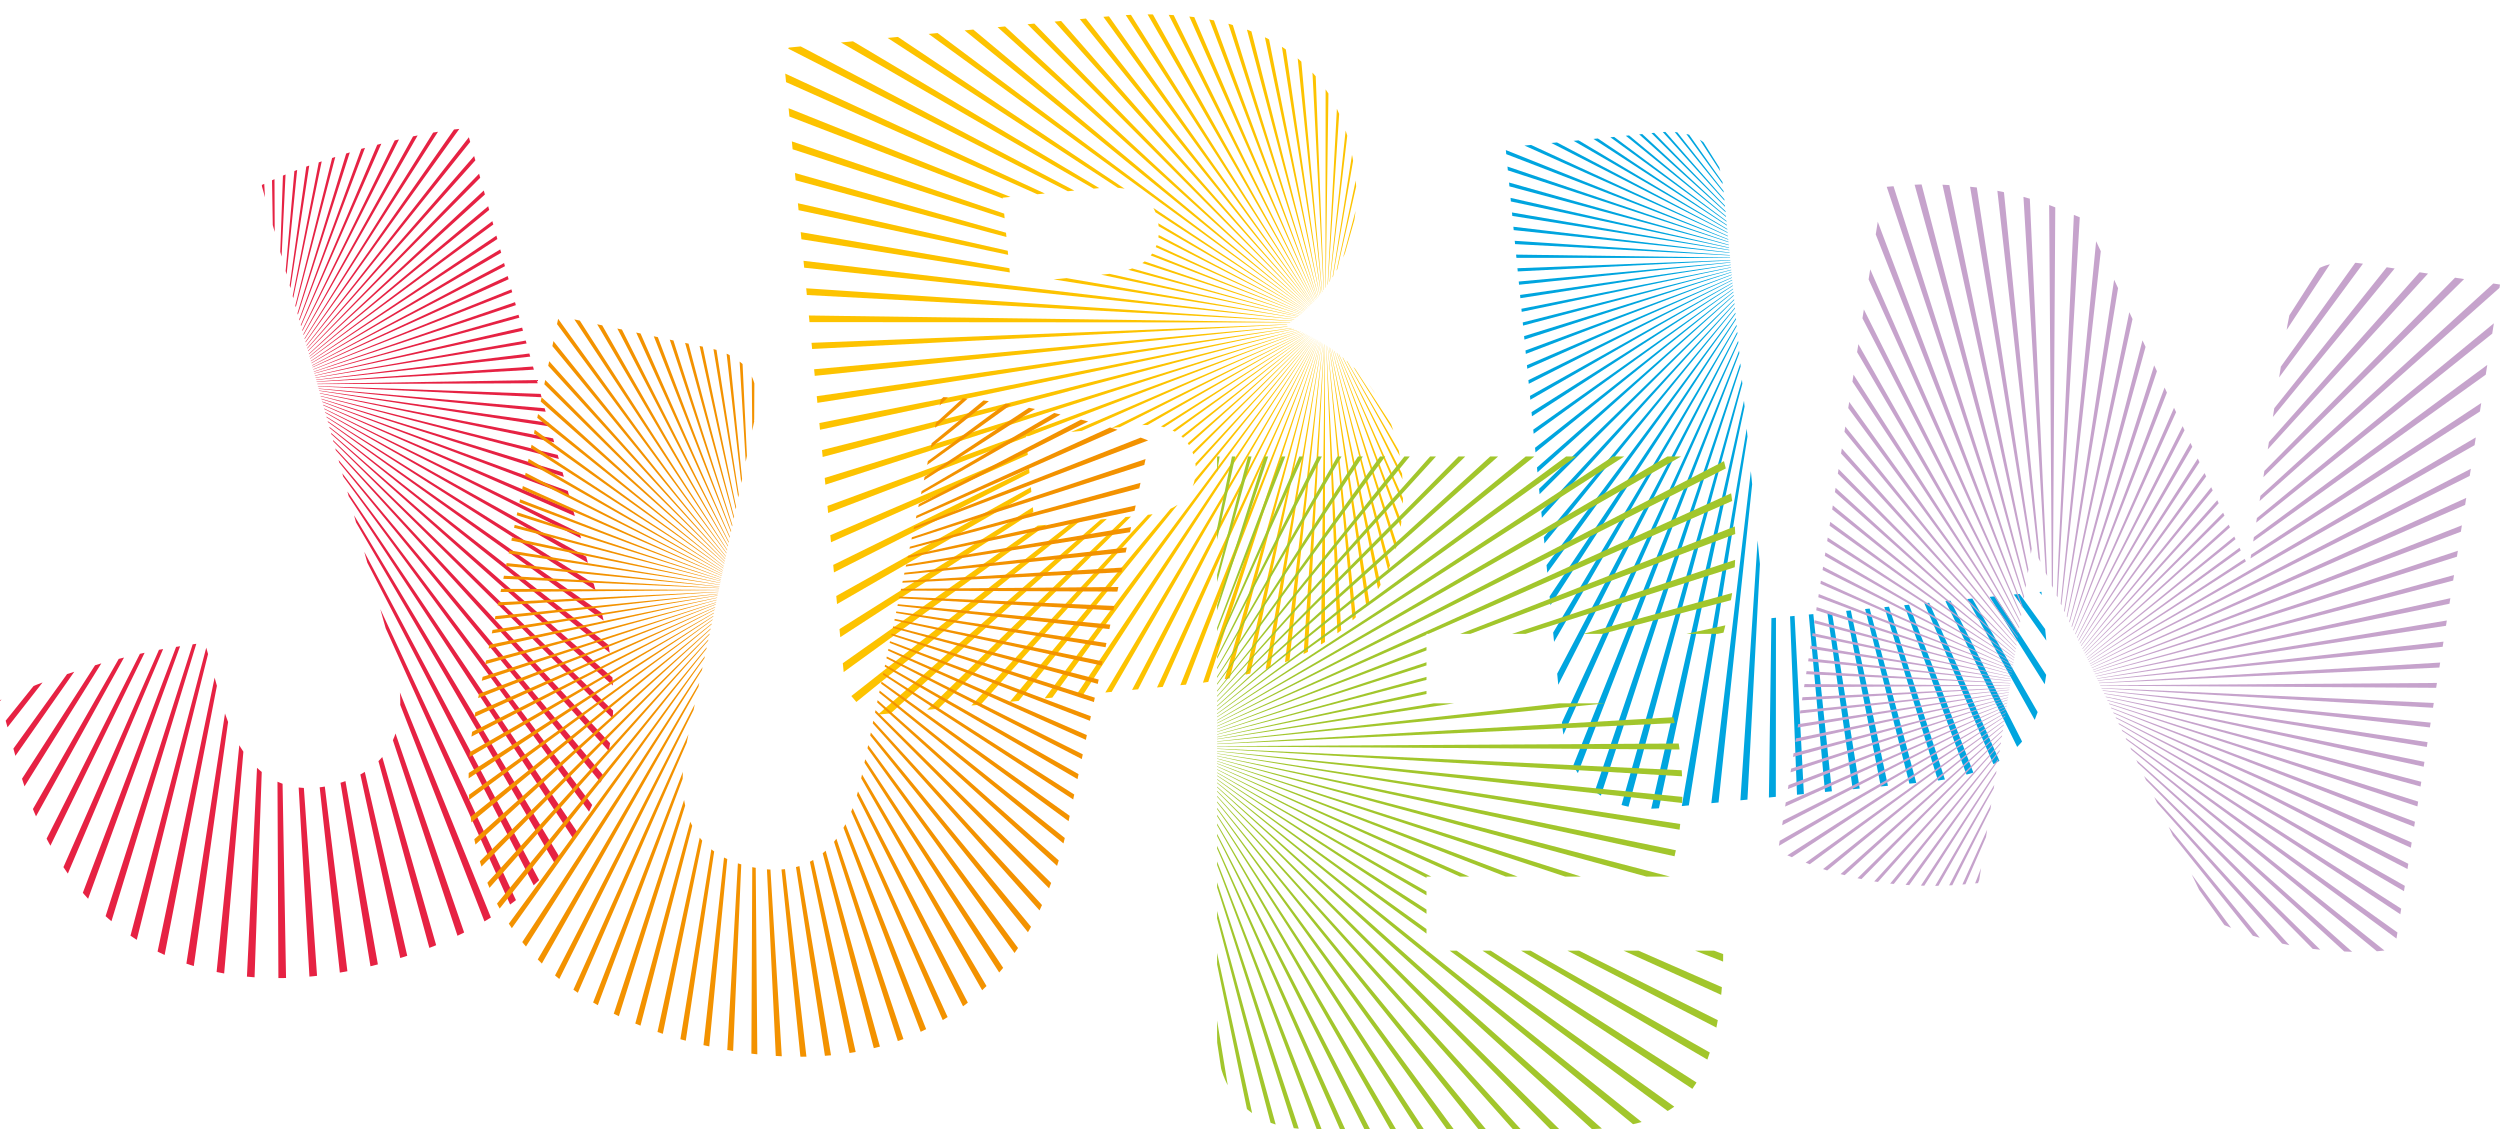 <?xml version="1.0" encoding="UTF-8"?>
<svg xmlns="http://www.w3.org/2000/svg" xmlns:xlink="http://www.w3.org/1999/xlink" version="1.1" id="Ebene_1" x="0px" y="0px" width="546.782px" height="246.928px" viewBox="166.003 182.157 546.782 246.928" xml:space="preserve">
<g>
	<g>
		<g>
			<defs>
				<path id="SVGID_1_" d="M337.198,192.694l70.598-6.9c32.999-3.2,52.198,9.3,54.698,35.599c1.5,15.3-7.3,26.899-15.399,31.999      c12.6,4.3,23.899,14.8,25.499,31.699c2.6,26.1-13.399,43.499-47.099,46.799l-73.997,7.199L337.198,192.694z M408.295,242.092      c7.7-0.8,11.699-4.399,11.1-10.6c-0.6-6.1-5.2-8.999-12.899-8.199l-21.199,2.1l1.8,18.8L408.295,242.092z M392.296,297.19      l24.499-2.4c7.299-0.699,11.199-4.999,10.699-10.899c-0.6-5.899-5.2-9.399-12.6-8.699l-24.499,2.399L392.296,297.19z"></path>
			</defs>
			<clipPath id="SVGID_2_">
				<use xlink:href="#SVGID_1_" overflow="visible"></use>
			</clipPath>
			<g clip-path="url(#SVGID_2_)">
				<g>
					<g>
						<polygon fill="#FDC300" points="456.194,256.092 469.493,383.887 467.893,384.088       "></polygon>
					</g>
					<g>
						<polygon fill="#FDC300" points="443.894,121.396 455.493,249.391 442.194,121.596       "></polygon>
					</g>
				</g>
				<g>
					<g>
						<polygon fill="#FDC300" points="456.394,256.092 476.393,383.088 474.693,383.288       "></polygon>
					</g>
					<g>
						<polygon fill="#FDC300" points="436.994,122.196 455.394,249.391 435.294,122.496       "></polygon>
					</g>
				</g>
				<g>
					<g>
						<polygon fill="#FDC300" points="456.493,256.092 483.193,381.788 481.492,382.088       "></polygon>
					</g>
					<g>
						<polygon fill="#FDC300" points="430.195,123.396 455.194,249.391 428.494,123.696       "></polygon>
					</g>
				</g>
				<g>
					<g>
						<polygon fill="#FDC300" points="456.694,255.992 489.892,380.187 488.292,380.588       "></polygon>
					</g>
					<g>
						<polygon fill="#FDC300" points="423.494,124.896 454.993,249.492 421.794,125.296       "></polygon>
					</g>
				</g>
				<g>
					<g>
						<polygon fill="#FDC300" points="456.894,255.992 496.492,378.187 494.892,378.687       "></polygon>
					</g>
					<g>
						<polygon fill="#FDC300" points="416.795,126.796 454.793,249.492 415.195,127.296       "></polygon>
					</g>
				</g>
				<g>
					<g>
						<polygon fill="#FDC300" points="457.093,255.891 502.991,375.887 501.392,376.488       "></polygon>
					</g>
					<g>
						<polygon fill="#FDC300" points="410.295,128.996 454.694,249.592 408.696,129.595       "></polygon>
					</g>
				</g>
				<g>
					<g>
						<polygon fill="#FDC300" points="457.194,255.891 509.392,373.288 507.892,373.988       "></polygon>
					</g>
					<g>
						<polygon fill="#FDC300" points="403.896,131.496 454.493,249.592 402.295,132.196       "></polygon>
					</g>
				</g>
				<g>
					<g>
						<polygon fill="#FDC300" points="457.394,255.792 515.692,370.288 514.091,371.088       "></polygon>
					</g>
					<g>
						<polygon fill="#FDC300" points="397.596,134.395 454.293,249.692 396.096,135.195       "></polygon>
					</g>
				</g>
				<g>
					<g>
						<polygon fill="#FDC300" points="457.493,255.691 521.692,366.988 520.291,367.888       "></polygon>
					</g>
					<g>
						<polygon fill="#FDC300" points="391.495,137.595 454.194,249.792 389.995,138.496       "></polygon>
					</g>
				</g>
				<g>
					<g>
						<polygon fill="#FDC300" points="457.694,255.592 527.591,363.388 526.191,364.388       "></polygon>
					</g>
					<g>
						<polygon fill="#FDC300" points="385.496,141.195 453.993,249.891 384.096,142.095       "></polygon>
					</g>
				</g>
				<g>
					<g>
						<polygon fill="#FDC300" points="457.793,255.492 533.291,359.488 531.891,360.488       "></polygon>
					</g>
					<g>
						<polygon fill="#FDC300" points="379.796,144.995 453.894,249.992 378.396,145.995       "></polygon>
					</g>
				</g>
				<g>
					<g>
						<polygon fill="#FDC300" points="457.993,255.391 538.79,355.289 537.49,356.388       "></polygon>
					</g>
					<g>
						<polygon fill="#FDC300" points="374.296,149.095 453.793,250.092 372.897,150.195       "></polygon>
					</g>
				</g>
				<g>
					<g>
						<polygon fill="#FDC300" points="458.093,255.292 543.99,350.789 542.79,351.989       "></polygon>
					</g>
					<g>
						<polygon fill="#FDC300" points="368.996,153.495 453.593,250.192 367.697,154.695       "></polygon>
					</g>
				</g>
				<g>
					<g>
						<polygon fill="#FDC300" points="458.194,255.191 549.09,346.089 547.891,347.289       "></polygon>
					</g>
					<g>
						<polygon fill="#FDC300" points="363.897,158.195 453.493,250.292 362.697,159.394       "></polygon>
					</g>
				</g>
				<g>
					<g>
						<polygon fill="#FDC300" points="458.393,254.992 553.79,341.089 552.69,342.289       "></polygon>
					</g>
					<g>
						<polygon fill="#FDC300" points="359.097,163.195 453.394,250.492 357.897,164.394       "></polygon>
					</g>
				</g>
				<g>
					<g>
						<polygon fill="#FDC300" points="458.493,254.891 558.29,335.789 557.19,337.189       "></polygon>
					</g>
					<g>
						<polygon fill="#FDC300" points="354.497,168.295 453.194,250.592 353.397,169.694       "></polygon>
					</g>
				</g>
				<g>
					<g>
						<polygon fill="#FDC300" points="458.593,254.792 562.49,330.389 561.49,331.689       "></polygon>
					</g>
					<g>
						<polygon fill="#FDC300" points="350.198,173.795 453.094,250.692 349.198,175.094       "></polygon>
					</g>
				</g>
				<g>
					<g>
						<polygon fill="#FDC300" points="458.694,254.592 566.39,324.689 565.49,326.09       "></polygon>
					</g>
					<g>
						<polygon fill="#FDC300" points="346.198,179.394 452.993,250.891 345.297,180.794       "></polygon>
					</g>
				</g>
				<g>
					<g>
						<polygon fill="#FDC300" points="458.793,254.492 569.99,318.79 569.19,320.29       "></polygon>
					</g>
					<g>
						<polygon fill="#FDC300" points="342.497,185.194 452.894,250.992 341.698,186.694       "></polygon>
					</g>
				</g>
				<g>
					<g>
						<polygon fill="#FDC300" points="458.893,254.292 573.289,312.69 572.589,314.19       "></polygon>
					</g>
					<g>
						<polygon fill="#FDC300" points="339.198,191.294 452.894,251.192 338.398,192.794       "></polygon>
					</g>
				</g>
				<g>
					<g>
						<polygon fill="#FDC300" points="458.893,254.191 576.289,306.49 575.589,307.99       "></polygon>
					</g>
					<g>
						<polygon fill="#FDC300" points="336.098,197.494 452.793,251.391 335.398,198.994       "></polygon>
					</g>
				</g>
				<g>
					<g>
						<polygon fill="#FDC300" points="458.993,253.992 578.99,300.091 578.389,301.69       "></polygon>
					</g>
					<g>
						<polygon fill="#FDC300" points="333.398,203.794 452.694,251.492 332.798,205.393       "></polygon>
					</g>
				</g>
				<g>
					<g>
						<polygon fill="#FDC300" points="459.093,253.792 581.289,293.591 580.69,295.19       "></polygon>
					</g>
					<g>
						<polygon fill="#FDC300" points="330.997,210.293 452.694,251.692 330.398,211.893       "></polygon>
					</g>
				</g>
				<g>
					<g>
						<polygon fill="#FDC300" points="459.093,253.691 583.289,286.991 582.789,288.591       "></polygon>
					</g>
					<g>
						<polygon fill="#FDC300" points="328.898,216.893 452.594,251.891 328.498,218.493       "></polygon>
					</g>
				</g>
				<g>
					<g>
						<polygon fill="#FDC300" points="459.194,253.492 584.889,280.291 584.49,281.89       "></polygon>
					</g>
					<g>
						<polygon fill="#FDC300" points="327.198,223.593 452.594,251.992 326.898,225.192       "></polygon>
					</g>
				</g>
				<g>
					<g>
						<polygon fill="#FDC300" points="459.194,253.292 586.089,273.491 585.889,275.191       "></polygon>
					</g>
					<g>
						<polygon fill="#FDC300" points="325.898,230.293 452.493,252.192 325.598,231.992       "></polygon>
					</g>
				</g>
				<g>
					<g>
						<polygon fill="#FDC300" points="459.194,253.092 586.989,266.592 586.789,268.291       "></polygon>
					</g>
					<g>
						<polygon fill="#FDC300" points="324.898,237.192 452.493,252.391 324.698,238.892       "></polygon>
					</g>
				</g>
				<g>
					<g>
						<polygon fill="#FDC300" points="459.194,252.992 587.589,259.792 587.489,261.491       "></polygon>
					</g>
					<g>
						<polygon fill="#FDC300" points="324.198,243.992 452.493,252.592 324.098,245.692       "></polygon>
					</g>
				</g>
				<g>
					<g>
						<polygon fill="#FDC300" points="459.293,252.792 587.789,252.891 587.789,254.592       "></polygon>
					</g>
					<g>
						<polygon fill="#FDC300" points="323.998,250.891 452.493,252.691 323.998,252.592       "></polygon>
					</g>
				</g>
				<g>
					<g>
						<polygon fill="#FDC300" points="459.194,252.592 587.589,245.992 587.689,247.692       "></polygon>
					</g>
					<g>
						<polygon fill="#FDC300" points="324.098,257.891 452.493,252.891 324.098,259.491       "></polygon>
					</g>
				</g>
				<g>
					<g>
						<polygon fill="#FDC300" points="459.194,252.391 587.089,239.093 587.189,240.792       "></polygon>
					</g>
					<g>
						<polygon fill="#FDC300" points="324.498,264.691 452.493,253.092 324.698,266.391       "></polygon>
					</g>
				</g>
				<g>
					<g>
						<polygon fill="#FDC300" points="459.194,252.192 586.189,232.192 586.389,233.892       "></polygon>
					</g>
					<g>
						<polygon fill="#FDC300" points="325.298,271.591 452.493,253.292 325.598,273.291       "></polygon>
					</g>
				</g>
				<g>
					<g>
						<polygon fill="#FDC300" points="459.194,252.092 584.889,225.392 585.289,227.093       "></polygon>
					</g>
					<g>
						<polygon fill="#FDC300" points="326.498,278.39 452.493,253.391 326.798,280.091       "></polygon>
					</g>
				</g>
				<g>
					<g>
						<polygon fill="#FDC300" points="459.093,251.891 583.289,218.693 583.69,220.392       "></polygon>
					</g>
					<g>
						<polygon fill="#FDC300" points="327.998,285.091 452.594,253.592 328.398,286.791       "></polygon>
					</g>
				</g>
				<g>
					<g>
						<polygon fill="#FDC300" points="459.093,251.692 581.389,212.093 581.889,213.693       "></polygon>
					</g>
					<g>
						<polygon fill="#FDC300" points="329.898,291.791 452.594,253.792 330.398,293.39       "></polygon>
					</g>
				</g>
				<g>
					<g>
						<polygon fill="#FDC300" points="458.993,251.592 579.089,205.594 579.589,207.193       "></polygon>
					</g>
					<g>
						<polygon fill="#FDC300" points="332.098,298.291 452.694,253.891 332.698,299.89       "></polygon>
					</g>
				</g>
				<g>
					<g>
						<polygon fill="#FDC300" points="458.993,251.391 576.389,199.193 577.089,200.794       "></polygon>
					</g>
					<g>
						<polygon fill="#FDC300" points="334.598,304.79 452.793,254.092 335.298,306.29       "></polygon>
					</g>
				</g>
				<g>
					<g>
						<polygon fill="#FDC300" points="458.893,251.192 573.39,192.994 574.19,194.494       "></polygon>
					</g>
					<g>
						<polygon fill="#FDC300" points="337.497,310.99 452.793,254.292 338.297,312.49       "></polygon>
					</g>
				</g>
				<g>
					<g>
						<polygon fill="#FDC300" points="458.793,251.092 570.19,186.894 570.99,188.393       "></polygon>
					</g>
					<g>
						<polygon fill="#FDC300" points="340.698,317.09 452.894,254.391 341.598,318.59       "></polygon>
					</g>
				</g>
				<g>
					<g>
						<polygon fill="#FDC300" points="458.694,250.891 566.59,180.994 567.49,182.394       "></polygon>
					</g>
					<g>
						<polygon fill="#FDC300" points="344.297,323.09 452.993,254.592 345.198,324.49       "></polygon>
					</g>
				</g>
				<g>
					<g>
						<polygon fill="#FDC300" points="458.593,250.792 562.59,175.295 563.59,176.694       "></polygon>
					</g>
					<g>
						<polygon fill="#FDC300" points="348.097,328.79 453.094,254.691 349.097,330.189       "></polygon>
					</g>
				</g>
				<g>
					<g>
						<polygon fill="#FDC300" points="458.493,250.592 558.39,169.795 559.49,171.194       "></polygon>
					</g>
					<g>
						<polygon fill="#FDC300" points="352.198,334.389 453.194,254.891 353.297,335.689       "></polygon>
					</g>
				</g>
				<g>
					<g>
						<polygon fill="#FDC300" points="458.393,250.492 553.99,164.594 555.09,165.795       "></polygon>
					</g>
					<g>
						<polygon fill="#FDC300" points="356.597,339.689 453.293,254.992 357.797,340.889       "></polygon>
					</g>
				</g>
				<g>
					<g>
						<polygon fill="#FDC300" points="458.293,250.391 549.191,159.594 550.39,160.795       "></polygon>
					</g>
					<g>
						<polygon fill="#FDC300" points="361.297,344.689 453.493,255.092 362.496,345.888       "></polygon>
					</g>
				</g>
				<g>
					<g>
						<polygon fill="#FDC300" points="458.093,250.292 544.191,154.795 545.49,155.895       "></polygon>
					</g>
					<g>
						<polygon fill="#FDC300" points="366.296,349.589 453.593,255.292 367.496,350.688       "></polygon>
					</g>
				</g>
				<g>
					<g>
						<polygon fill="#FDC300" points="457.993,250.092 538.99,150.295 540.29,151.395       "></polygon>
					</g>
					<g>
						<polygon fill="#FDC300" points="371.496,354.089 453.694,255.391 372.796,355.188       "></polygon>
					</g>
				</g>
				<g>
					<g>
						<polygon fill="#FDC300" points="457.894,249.992 533.49,146.095 534.891,147.095       "></polygon>
					</g>
					<g>
						<polygon fill="#FDC300" points="376.897,358.388 453.894,255.492 378.197,359.388       "></polygon>
					</g>
				</g>
				<g>
					<g>
						<polygon fill="#FDC300" points="457.694,249.891 527.791,142.195 529.191,143.095       "></polygon>
					</g>
					<g>
						<polygon fill="#FDC300" points="382.496,362.388 453.993,255.592 383.896,363.288       "></polygon>
					</g>
				</g>
				<g>
					<g>
						<polygon fill="#FDC300" points="457.593,249.792 521.891,138.595 523.391,139.395       "></polygon>
					</g>
					<g>
						<polygon fill="#FDC300" points="388.396,366.088 454.194,255.691 389.796,366.888       "></polygon>
					</g>
				</g>
				<g>
					<g>
						<polygon fill="#FDC300" points="457.394,249.692 515.791,135.296 517.391,136.095       "></polygon>
					</g>
					<g>
						<polygon fill="#FDC300" points="394.396,369.488 454.293,255.792 395.896,370.188       "></polygon>
					</g>
				</g>
				<g>
					<g>
						<polygon fill="#FDC300" points="457.293,249.692 509.592,132.296 511.192,132.996       "></polygon>
					</g>
					<g>
						<polygon fill="#FDC300" points="400.596,372.488 454.493,255.792 402.095,373.188       "></polygon>
					</g>
				</g>
				<g>
					<g>
						<polygon fill="#FDC300" points="457.093,249.592 503.192,129.595 504.792,130.296       "></polygon>
					</g>
					<g>
						<polygon fill="#FDC300" points="406.895,375.188 454.593,255.891 408.495,375.887       "></polygon>
					</g>
				</g>
				<g>
					<g>
						<polygon fill="#FDC300" points="456.894,249.492 496.692,127.296 498.292,127.896       "></polygon>
					</g>
					<g>
						<polygon fill="#FDC300" points="413.395,377.588 454.793,255.992 414.995,378.187       "></polygon>
					</g>
				</g>
				<g>
					<g>
						<polygon fill="#FDC300" points="456.793,249.492 490.092,125.396 491.693,125.796       "></polygon>
					</g>
					<g>
						<polygon fill="#FDC300" points="419.994,379.687 454.993,255.992 421.595,380.088       "></polygon>
					</g>
				</g>
				<g>
					<g>
						<polygon fill="#FDC300" points="456.593,249.391 483.393,123.796 485.092,124.095       "></polygon>
					</g>
					<g>
						<polygon fill="#FDC300" points="426.695,381.387 455.093,256.092 428.294,381.788       "></polygon>
					</g>
				</g>
				<g>
					<g>
						<polygon fill="#FDC300" points="456.394,249.391 476.593,122.496 478.292,122.796       "></polygon>
					</g>
					<g>
						<polygon fill="#FDC300" points="433.494,382.687 455.293,256.092 435.094,382.988       "></polygon>
					</g>
				</g>
				<g>
					<g>
						<polygon fill="#FDC300" points="456.194,249.391 469.793,121.596 471.393,121.796       "></polygon>
					</g>
					<g>
						<polygon fill="#FDC300" points="440.294,383.687 455.493,256.092 441.993,383.887       "></polygon>
					</g>
				</g>
				<g>
					<g>
						<polygon fill="#FDC300" points="456.093,249.391 462.893,120.996 464.593,121.096       "></polygon>
					</g>
					<g>
						<polygon fill="#FDC300" points="447.194,384.387 455.694,256.092 448.894,384.487       "></polygon>
					</g>
				</g>
				<g>
					<g>
						<polygon fill="#FDC300" points="455.894,249.391 455.993,120.796 457.694,120.896       "></polygon>
					</g>
					<g>
						<polygon fill="#FDC300" points="454.093,384.588 455.793,256.092 455.793,384.687       "></polygon>
					</g>
				</g>
				<g>
					<g>
						<polygon fill="#FDC300" points="455.694,249.391 449.094,120.996 450.793,120.896       "></polygon>
					</g>
					<g>
						<polygon fill="#FDC300" points="460.993,384.588 455.993,256.092 462.694,384.487       "></polygon>
					</g>
				</g>
			</g>
		</g>
	</g>
	<g>
		<g>
			<defs>
				<path id="SVGID_3_" d="M267.8,210.193c-3.9,0.4-7.8,1-12,1.899c-4.199,0.9-7.699,1.801-10.699,2.601      c-2.7,0.8-6.2,1.899-10.399,3.3c-4.2,1.399-8,3-11.4,4.6h-0.1l0,0l0,0l0,0l28.699,102.497c4.5,15.999-0.4,25.199-12.2,28.499      c-11.799,3.3-20.799-2.1-25.299-17.999l-3.6-12.9c0,0-8,1.101-12.1,2c-4.2,0.9-7.7,1.8-10.7,2.601      c-2.699,0.8-6.199,1.899-10.399,3.3c-4.2,1.399-11.6,4.699-11.6,4.699l3.9,14.1c10.899,39.099,41.099,54.198,80.597,43.199      c39.499-11,57.398-39.699,46.499-78.698L268,210.193H267.8z"></path>
			</defs>
			<clipPath id="SVGID_4_">
				<use xlink:href="#SVGID_3_" overflow="visible"></use>
			</clipPath>
			<g clip-path="url(#SVGID_4_)">
				<g>
					<g>
						<polygon fill="#E62243" points="227.201,269.491 262.6,393.088 261,393.487       "></polygon>
					</g>
					<g>
						<polygon fill="#E62243" points="191.603,138.996 225.402,262.991 189.903,139.395       "></polygon>
					</g>
				</g>
				<g>
					<g>
						<polygon fill="#E62243" points="227.301,269.491 269.199,390.987 267.6,391.487       "></polygon>
					</g>
					<g>
						<polygon fill="#E62243" points="184.903,140.995 225.201,262.991 183.303,141.495       "></polygon>
					</g>
				</g>
				<g>
					<g>
						<polygon fill="#E62243" points="227.501,269.391 275.699,388.588 274.1,389.187       "></polygon>
					</g>
					<g>
						<polygon fill="#E62243" points="178.403,143.296 225.001,263.092 176.903,143.895       "></polygon>
					</g>
				</g>
				<g>
					<g>
						<polygon fill="#E62243" points="227.701,269.291 281.999,385.788 280.499,386.487       "></polygon>
					</g>
					<g>
						<polygon fill="#E62243" points="172.103,145.995 224.902,263.191 170.503,146.695       "></polygon>
					</g>
				</g>
				<g>
					<g>
						<polygon fill="#E62243" points="227.801,269.291 288.199,382.687 286.699,383.488       "></polygon>
					</g>
					<g>
						<polygon fill="#E62243" points="165.904,148.995 224.701,263.191 164.404,149.795       "></polygon>
					</g>
				</g>
				<g>
					<g>
						<polygon fill="#E62243" points="228.001,269.191 294.199,379.288 292.699,380.187       "></polygon>
					</g>
					<g>
						<polygon fill="#E62243" points="159.803,152.295 224.501,263.292 158.304,153.195       "></polygon>
					</g>
				</g>
				<g>
					<g>
						<polygon fill="#E62243" points="228.101,269.092 299.999,375.588 298.599,376.588       "></polygon>
					</g>
					<g>
						<polygon fill="#E62243" points="153.904,155.895 224.402,263.391 152.504,156.895       "></polygon>
					</g>
				</g>
				<g>
					<g>
						<polygon fill="#E62243" points="228.301,268.991 305.599,371.588 304.299,372.588       "></polygon>
					</g>
					<g>
						<polygon fill="#E62243" points="148.304,159.894 224.201,263.491 146.904,160.894       "></polygon>
					</g>
				</g>
				<g>
					<g>
						<polygon fill="#E62243" points="228.402,268.891 310.998,367.288 309.698,368.388       "></polygon>
					</g>
					<g>
						<polygon fill="#E62243" points="142.804,164.094 224.102,263.592 141.504,165.194       "></polygon>
					</g>
				</g>
				<g>
					<g>
						<polygon fill="#E62243" points="228.601,268.691 316.198,362.688 314.998,363.888       "></polygon>
					</g>
					<g>
						<polygon fill="#E62243" points="137.604,168.594 224.001,263.792 136.304,169.795       "></polygon>
					</g>
				</g>
				<g>
					<g>
						<polygon fill="#E62243" points="228.701,268.592 321.098,357.888 319.998,359.089       "></polygon>
					</g>
					<g>
						<polygon fill="#E62243" points="132.605,173.394 223.801,263.891 131.405,174.594       "></polygon>
					</g>
				</g>
				<g>
					<g>
						<polygon fill="#E62243" points="228.801,268.491 325.798,352.789 324.698,354.089       "></polygon>
					</g>
					<g>
						<polygon fill="#E62243" points="127.805,178.394 223.701,263.991 126.704,179.694       "></polygon>
					</g>
				</g>
				<g>
					<g>
						<polygon fill="#E62243" points="228.902,268.391 330.198,347.489 329.098,348.789       "></polygon>
					</g>
					<g>
						<polygon fill="#E62243" points="123.405,183.694 223.602,264.092 122.305,184.994       "></polygon>
					</g>
				</g>
				<g>
					<g>
						<polygon fill="#E62243" points="229.001,268.191 334.298,341.888 333.298,343.289       "></polygon>
					</g>
					<g>
						<polygon fill="#E62243" points="119.204,189.194 223.501,264.291 118.205,190.594       "></polygon>
					</g>
				</g>
				<g>
					<g>
						<polygon fill="#E62243" points="229.101,268.092 338.098,336.189 337.198,337.589       "></polygon>
					</g>
					<g>
						<polygon fill="#E62243" points="115.305,194.893 223.402,264.391 114.405,196.294       "></polygon>
					</g>
				</g>
				<g>
					<g>
						<polygon fill="#E62243" points="229.201,267.891 341.598,330.189 340.797,331.689       "></polygon>
					</g>
					<g>
						<polygon fill="#E62243" points="111.705,200.794 223.301,264.592 110.906,202.294       "></polygon>
					</g>
				</g>
				<g>
					<g>
						<polygon fill="#E62243" points="229.301,267.791 344.797,324.09 344.097,325.59       "></polygon>
					</g>
					<g>
						<polygon fill="#E62243" points="108.505,206.893 223.201,264.691 107.705,208.393       "></polygon>
					</g>
				</g>
				<g>
					<g>
						<polygon fill="#E62243" points="229.402,267.592 347.698,317.79 346.997,319.389       "></polygon>
					</g>
					<g>
						<polygon fill="#E62243" points="105.505,213.093 223.201,264.891 104.906,214.693       "></polygon>
					</g>
				</g>
				<g>
					<g>
						<polygon fill="#E62243" points="229.402,267.391 350.198,311.39 349.597,312.99       "></polygon>
					</g>
					<g>
						<polygon fill="#E62243" points="102.906,219.493 223.102,265.092 102.305,221.093       "></polygon>
					</g>
				</g>
				<g>
					<g>
						<polygon fill="#E62243" points="229.501,267.291 352.397,304.79 351.897,306.49       "></polygon>
					</g>
					<g>
						<polygon fill="#E62243" points="100.606,225.993 223.001,265.191 100.106,227.692       "></polygon>
					</g>
				</g>
				<g>
					<g>
						<polygon fill="#E62243" points="229.501,267.092 354.297,298.19 353.797,299.791       "></polygon>
					</g>
					<g>
						<polygon fill="#E62243" points="98.705,232.692 223.001,265.391 98.306,234.293       "></polygon>
					</g>
				</g>
				<g>
					<g>
						<polygon fill="#E62243" points="229.601,266.891 355.697,291.39 355.397,293.091       "></polygon>
					</g>
					<g>
						<polygon fill="#E62243" points="97.106,239.392 222.902,265.592 96.806,241.092       "></polygon>
					</g>
				</g>
				<g>
					<g>
						<polygon fill="#E62243" points="229.601,266.691 356.897,284.591 356.597,286.291       "></polygon>
					</g>
					<g>
						<polygon fill="#E62243" points="95.906,246.192 222.902,265.791 95.606,247.891       "></polygon>
					</g>
				</g>
				<g>
					<g>
						<polygon fill="#E62243" points="229.601,266.592 357.697,277.791 357.497,279.491       "></polygon>
					</g>
					<g>
						<polygon fill="#E62243" points="95.005,252.992 222.902,265.891 94.906,254.691       "></polygon>
					</g>
				</g>
				<g>
					<g>
						<polygon fill="#E62243" points="229.601,266.391 358.097,270.891 357.997,272.591       "></polygon>
					</g>
					<g>
						<polygon fill="#E62243" points="94.506,259.891 222.902,266.092 94.406,261.592       "></polygon>
					</g>
				</g>
				<g>
					<g>
						<polygon fill="#E62243" points="229.701,266.191 358.197,263.991 358.197,265.691       "></polygon>
					</g>
					<g>
						<polygon fill="#E62243" points="94.406,266.791 222.902,266.291 94.406,268.491       "></polygon>
					</g>
				</g>
				<g>
					<g>
						<polygon fill="#E62243" points="229.601,265.991 357.897,257.092 357.997,258.792       "></polygon>
					</g>
					<g>
						<polygon fill="#E62243" points="94.606,273.691 222.902,266.491 94.705,275.391       "></polygon>
					</g>
				</g>
				<g>
					<g>
						<polygon fill="#E62243" points="229.601,265.891 357.197,250.192 357.397,251.891       "></polygon>
					</g>
					<g>
						<polygon fill="#E62243" points="95.106,280.591 222.902,266.592 95.306,282.291       "></polygon>
					</g>
				</g>
				<g>
					<g>
						<polygon fill="#E62243" points="229.601,265.691 356.197,243.392 356.497,244.992       "></polygon>
					</g>
					<g>
						<polygon fill="#E62243" points="96.106,287.491 222.902,266.791 96.406,289.091       "></polygon>
					</g>
				</g>
				<g>
					<g>
						<polygon fill="#E62243" points="229.601,265.491 354.797,236.593 355.197,238.292       "></polygon>
					</g>
					<g>
						<polygon fill="#E62243" points="97.406,294.29 223.001,266.991 97.705,295.89       "></polygon>
					</g>
				</g>
				<g>
					<g>
						<polygon fill="#E62243" points="229.501,265.291 353.097,229.892 353.497,231.492       "></polygon>
					</g>
					<g>
						<polygon fill="#E62243" points="99.005,300.99 223.001,267.191 99.505,302.591       "></polygon>
					</g>
				</g>
				<g>
					<g>
						<polygon fill="#E62243" points="229.501,265.191 350.997,223.293 351.497,224.892       "></polygon>
					</g>
					<g>
						<polygon fill="#E62243" points="101.005,307.59 223.102,267.291 101.505,309.19       "></polygon>
					</g>
				</g>
				<g>
					<g>
						<polygon fill="#E62243" points="229.402,264.991 348.597,216.893 349.198,218.392       "></polygon>
					</g>
					<g>
						<polygon fill="#E62243" points="103.305,314.09 223.102,267.491 104.005,315.59       "></polygon>
					</g>
				</g>
				<g>
					<g>
						<polygon fill="#E62243" points="229.301,264.791 345.797,210.493 346.497,212.093       "></polygon>
					</g>
					<g>
						<polygon fill="#E62243" points="106.005,320.389 223.201,267.691 106.705,321.99       "></polygon>
					</g>
				</g>
				<g>
					<g>
						<polygon fill="#E62243" points="229.301,264.691 342.698,204.294 343.497,205.793       "></polygon>
					</g>
					<g>
						<polygon fill="#E62243" points="109.005,326.689 223.301,267.791 109.805,328.189       "></polygon>
					</g>
				</g>
				<g>
					<g>
						<polygon fill="#E62243" points="229.201,264.491 339.297,198.294 340.198,199.794       "></polygon>
					</g>
					<g>
						<polygon fill="#E62243" points="112.305,332.689 223.301,267.991 113.205,334.189       "></polygon>
					</g>
				</g>
				<g>
					<g>
						<polygon fill="#E62243" points="229.101,264.391 335.598,192.494 336.598,193.893       "></polygon>
					</g>
					<g>
						<polygon fill="#E62243" points="116.005,338.589 223.402,268.092 116.905,339.989       "></polygon>
					</g>
				</g>
				<g>
					<g>
						<polygon fill="#E62243" points="229.001,264.191 331.598,186.894 332.598,188.194       "></polygon>
					</g>
					<g>
						<polygon fill="#E62243" points="119.905,344.289 223.501,268.291 120.905,345.589       "></polygon>
					</g>
				</g>
				<g>
					<g>
						<polygon fill="#E62243" points="228.902,264.092 327.298,181.494 328.398,182.794       "></polygon>
					</g>
					<g>
						<polygon fill="#E62243" points="124.105,349.688 223.701,268.391 125.204,350.989       "></polygon>
					</g>
				</g>
				<g>
					<g>
						<polygon fill="#E62243" points="228.801,263.991 322.698,176.294 323.898,177.594       "></polygon>
					</g>
					<g>
						<polygon fill="#E62243" points="128.605,354.988 223.801,268.491 129.805,356.188       "></polygon>
					</g>
				</g>
				<g>
					<g>
						<polygon fill="#E62243" points="228.601,263.792 317.899,171.394 319.098,172.594       "></polygon>
					</g>
					<g>
						<polygon fill="#E62243" points="133.405,359.888 223.902,268.691 134.605,361.089       "></polygon>
					</g>
				</g>
				<g>
					<g>
						<polygon fill="#E62243" points="228.501,263.691 312.798,166.694 314.098,167.795       "></polygon>
					</g>
					<g>
						<polygon fill="#E62243" points="138.405,364.688 224.001,268.791 139.704,365.788       "></polygon>
					</g>
				</g>
				<g>
					<g>
						<polygon fill="#E62243" points="228.402,263.592 307.498,162.295 308.798,163.394       "></polygon>
					</g>
					<g>
						<polygon fill="#E62243" points="143.704,369.088 224.201,268.891 145.004,370.188       "></polygon>
					</g>
				</g>
				<g>
					<g>
						<polygon fill="#E62243" points="228.201,263.491 301.899,158.195 303.299,159.195       "></polygon>
					</g>
					<g>
						<polygon fill="#E62243" points="149.203,373.288 224.301,268.991 150.604,374.288       "></polygon>
					</g>
				</g>
				<g>
					<g>
						<polygon fill="#E62243" points="228.101,263.391 296.198,154.395 297.599,155.295       "></polygon>
					</g>
					<g>
						<polygon fill="#E62243" points="154.904,377.187 224.501,269.092 156.404,378.088       "></polygon>
					</g>
				</g>
				<g>
					<g>
						<polygon fill="#E62243" points="227.902,263.292 290.199,150.895 291.699,151.695       "></polygon>
					</g>
					<g>
						<polygon fill="#E62243" points="160.803,380.788 224.601,269.191 162.303,381.588       "></polygon>
					</g>
				</g>
				<g>
					<g>
						<polygon fill="#E62243" points="227.801,263.191 284.099,147.695 285.599,148.495       "></polygon>
					</g>
					<g>
						<polygon fill="#E62243" points="166.904,383.987 224.801,269.291 168.404,384.788       "></polygon>
					</g>
				</g>
				<g>
					<g>
						<polygon fill="#E62243" points="227.601,263.092 277.799,144.796 279.4,145.495       "></polygon>
					</g>
					<g>
						<polygon fill="#E62243" points="173.203,386.987 224.902,269.391 174.703,387.687       "></polygon>
					</g>
				</g>
				<g>
					<g>
						<polygon fill="#E62243" points="227.402,263.092 271.4,142.296 272.999,142.895       "></polygon>
					</g>
					<g>
						<polygon fill="#E62243" points="179.503,389.588 225.101,269.391 181.103,390.187       "></polygon>
					</g>
				</g>
				<g>
					<g>
						<polygon fill="#E62243" points="227.301,262.991 264.8,140.095 266.5,140.595       "></polygon>
					</g>
					<g>
						<polygon fill="#E62243" points="186.103,391.887 225.301,269.491 187.702,392.387       "></polygon>
					</g>
				</g>
				<g>
					<g>
						<polygon fill="#E62243" points="227.101,262.991 258.2,138.296 259.8,138.695       "></polygon>
					</g>
					<g>
						<polygon fill="#E62243" points="192.702,393.787 225.402,269.491 194.302,394.187       "></polygon>
					</g>
				</g>
				<g>
					<g>
						<polygon fill="#E62243" points="226.902,262.891 251.5,136.796 253.101,137.095       "></polygon>
					</g>
					<g>
						<polygon fill="#E62243" points="199.403,395.387 225.601,269.592 201.102,395.687       "></polygon>
					</g>
				</g>
				<g>
					<g>
						<polygon fill="#E62243" points="226.801,262.891 244.601,135.595 246.301,135.895       "></polygon>
					</g>
					<g>
						<polygon fill="#E62243" points="206.202,396.587 225.801,269.592 207.902,396.887       "></polygon>
					</g>
				</g>
				<g>
					<g>
						<polygon fill="#E62243" points="226.601,262.891 237.801,134.796 239.501,134.996       "></polygon>
					</g>
					<g>
						<polygon fill="#E62243" points="213.102,397.487 225.902,269.592 214.802,397.687       "></polygon>
					</g>
				</g>
				<g>
					<g>
						<polygon fill="#E62243" points="226.402,262.891 230.901,134.395 232.601,134.496       "></polygon>
					</g>
					<g>
						<polygon fill="#E62243" points="219.902,397.987 226.101,269.592 221.602,398.087       "></polygon>
					</g>
				</g>
				<g>
					<g>
						<polygon fill="#E62243" points="226.201,262.891 224.001,134.395 225.701,134.296       "></polygon>
					</g>
					<g>
						<polygon fill="#E62243" points="226.902,398.187 226.301,269.592 228.601,398.087       "></polygon>
					</g>
				</g>
				<g>
					<g>
						<polygon fill="#E62243" points="226.101,262.891 217.102,134.695 218.801,134.595       "></polygon>
					</g>
					<g>
						<polygon fill="#E62243" points="233.801,397.887 226.501,269.592 235.501,397.787       "></polygon>
					</g>
				</g>
				<g>
					<g>
						<polygon fill="#E62243" points="225.902,262.891 210.201,135.296 211.902,135.095       "></polygon>
					</g>
					<g>
						<polygon fill="#E62243" points="240.601,397.387 226.701,269.592 242.301,397.187       "></polygon>
					</g>
				</g>
				<g>
					<g>
						<polygon fill="#E62243" points="225.701,262.891 203.402,136.296 205.102,136.095       "></polygon>
					</g>
					<g>
						<polygon fill="#E62243" points="247.5,396.387 226.801,269.592 249.2,396.187       "></polygon>
					</g>
				</g>
				<g>
					<g>
						<polygon fill="#E62243" points="225.501,262.891 196.602,137.695 198.302,137.395       "></polygon>
					</g>
					<g>
						<polygon fill="#E62243" points="254.3,395.187 227.001,269.592 255.901,394.787       "></polygon>
					</g>
				</g>
			</g>
		</g>
	</g>
	<g>
		<g>
			<defs>
				<path id="SVGID_5_" d="M417.395,278.591c-3.5-1.399-7.5-2.7-11.999-3.899c-4.601-1.2-8.2-2.101-11-2.7      c-3-0.6-6.6-1.3-10.7-1.899c-4.1-0.601-7.999-1-11.799-1.101l0,0l0,0l0,0l0,0l-17.5,83.197      c-3.399,16.2-11.999,22.199-23.999,19.6c-12-2.5-17.499-11.399-14.1-27.699l14.699-69.998l-0.1,0.101c1-4.7,0.6-8.3-1.1-10.8      c-1.7-2.5-4.601-4.2-8.6-5.1l-32.999-7l-17.8,84.397c-8.399,39.698,11.399,67.098,51.498,75.497      c40.099,8.4,69.198-8.699,77.598-48.398L417.395,278.591L417.395,278.591z"></path>
			</defs>
			<clipPath id="SVGID_6_">
				<use xlink:href="#SVGID_5_" overflow="visible"></use>
			</clipPath>
			<g clip-path="url(#SVGID_6_)">
				<g>
					<g>
						<polygon fill="#F39200" points="330.098,314.49 304.399,440.486 302.799,440.086       "></polygon>
					</g>
					<g>
						<polygon fill="#F39200" points="358.797,182.294 331.497,307.89 357.097,181.994       "></polygon>
					</g>
				</g>
				<g>
					<g>
						<polygon fill="#F39200" points="330.298,314.49 311.198,441.685 309.599,441.385       "></polygon>
					</g>
					<g>
						<polygon fill="#F39200" points="351.997,180.994 331.298,307.89 350.297,180.794       "></polygon>
					</g>
				</g>
				<g>
					<g>
						<polygon fill="#F39200" points="330.398,314.59 318.098,442.485 316.399,442.286       "></polygon>
					</g>
					<g>
						<polygon fill="#F39200" points="345.198,180.094 331.098,307.79 343.497,179.894       "></polygon>
					</g>
				</g>
				<g>
					<g>
						<polygon fill="#F39200" points="330.598,314.59 324.998,442.985 323.298,442.885       "></polygon>
					</g>
					<g>
						<polygon fill="#F39200" points="338.297,179.494 330.997,307.79 336.598,179.394       "></polygon>
					</g>
				</g>
				<g>
					<g>
						<polygon fill="#F39200" points="330.798,314.59 331.898,443.086 330.198,443.086       "></polygon>
					</g>
					<g>
						<polygon fill="#F39200" points="331.398,179.294 330.798,307.79 329.698,179.294       "></polygon>
					</g>
				</g>
				<g>
					<g>
						<polygon fill="#F39200" points="330.997,314.59 338.797,442.885 337.098,442.985       "></polygon>
					</g>
					<g>
						<polygon fill="#F39200" points="324.498,179.394 330.598,307.79 322.798,179.494       "></polygon>
					</g>
				</g>
				<g>
					<g>
						<polygon fill="#F39200" points="331.098,314.59 345.698,442.286 343.997,442.385       "></polygon>
					</g>
					<g>
						<polygon fill="#F39200" points="317.598,179.994 330.398,307.79 315.899,180.094       "></polygon>
					</g>
				</g>
				<g>
					<g>
						<polygon fill="#F39200" points="331.298,314.49 352.497,441.286 350.797,441.586       "></polygon>
					</g>
					<g>
						<polygon fill="#F39200" points="310.698,180.794 330.298,307.89 309.099,181.094       "></polygon>
					</g>
				</g>
				<g>
					<g>
						<polygon fill="#F39200" points="331.497,314.49 359.297,439.986 357.597,440.385       "></polygon>
					</g>
					<g>
						<polygon fill="#F39200" points="303.899,182.094 330.098,307.89 302.299,182.394       "></polygon>
					</g>
				</g>
				<g>
					<g>
						<polygon fill="#F39200" points="331.698,314.49 365.996,438.286 364.297,438.786       "></polygon>
					</g>
					<g>
						<polygon fill="#F39200" points="297.198,183.594 329.898,307.89 295.599,184.094       "></polygon>
					</g>
				</g>
				<g>
					<g>
						<polygon fill="#F39200" points="331.798,314.389 372.596,436.286 370.996,436.786       "></polygon>
					</g>
					<g>
						<polygon fill="#F39200" points="290.599,185.594 329.698,307.99 288.999,186.094       "></polygon>
					</g>
				</g>
				<g>
					<g>
						<polygon fill="#F39200" points="331.997,314.389 379.096,433.986 377.496,434.586       "></polygon>
					</g>
					<g>
						<polygon fill="#F39200" points="284.099,187.794 329.598,307.99 282.499,188.494       "></polygon>
					</g>
				</g>
				<g>
					<g>
						<polygon fill="#F39200" points="332.198,314.29 385.396,431.286 383.896,431.885       "></polygon>
					</g>
					<g>
						<polygon fill="#F39200" points="277.699,190.494 329.398,308.09 276.1,191.194       "></polygon>
					</g>
				</g>
				<g>
					<g>
						<polygon fill="#F39200" points="332.298,314.19 391.596,428.186 390.096,428.986       "></polygon>
					</g>
					<g>
						<polygon fill="#F39200" points="271.4,193.393 329.198,308.19 269.9,194.193       "></polygon>
					</g>
				</g>
				<g>
					<g>
						<polygon fill="#F39200" points="332.497,314.09 397.696,424.886 396.196,425.686       "></polygon>
					</g>
					<g>
						<polygon fill="#F39200" points="265.4,196.693 329.098,308.29 263.9,197.494       "></polygon>
					</g>
				</g>
				<g>
					<g>
						<polygon fill="#F39200" points="332.598,313.99 403.495,421.186 402.095,422.186       "></polygon>
					</g>
					<g>
						<polygon fill="#F39200" points="259.4,200.294 328.898,308.39 258,201.193       "></polygon>
					</g>
				</g>
				<g>
					<g>
						<polygon fill="#F39200" points="332.798,313.889 409.196,417.287 407.795,418.287       "></polygon>
					</g>
					<g>
						<polygon fill="#F39200" points="253.7,204.094 328.798,308.49 252.401,205.094       "></polygon>
					</g>
				</g>
				<g>
					<g>
						<polygon fill="#F39200" points="332.898,313.79 414.695,412.986 413.295,414.087       "></polygon>
					</g>
					<g>
						<polygon fill="#F39200" points="248.2,208.293 328.598,308.59 246.901,209.393       "></polygon>
					</g>
				</g>
				<g>
					<g>
						<polygon fill="#F39200" points="333.098,313.69 419.895,408.487 418.595,409.587       "></polygon>
					</g>
					<g>
						<polygon fill="#F39200" points="243,212.793 328.498,308.69 241.7,213.893       "></polygon>
					</g>
				</g>
				<g>
					<g>
						<polygon fill="#F39200" points="333.198,313.59 424.794,403.687 423.594,404.886       "></polygon>
					</g>
					<g>
						<polygon fill="#F39200" points="237.901,217.493 328.398,308.79 236.7,218.693       "></polygon>
					</g>
				</g>
				<g>
					<g>
						<polygon fill="#F39200" points="333.298,313.49 429.494,398.587 428.395,399.887       "></polygon>
					</g>
					<g>
						<polygon fill="#F39200" points="233.201,222.493 328.298,308.89 232.001,223.793       "></polygon>
					</g>
				</g>
				<g>
					<g>
						<polygon fill="#F39200" points="333.398,313.29 433.994,393.387 432.894,394.687       "></polygon>
					</g>
					<g>
						<polygon fill="#F39200" points="228.701,227.692 328.098,309.09 227.601,228.993       "></polygon>
					</g>
				</g>
				<g>
					<g>
						<polygon fill="#F39200" points="333.497,313.19 438.094,387.788 437.094,389.187       "></polygon>
					</g>
					<g>
						<polygon fill="#F39200" points="224.402,233.192 327.998,309.19 223.402,234.593       "></polygon>
					</g>
				</g>
				<g>
					<g>
						<polygon fill="#F39200" points="333.598,312.99 441.993,382.088 441.094,383.488       "></polygon>
					</g>
					<g>
						<polygon fill="#F39200" points="220.501,238.892 327.898,309.39 219.602,240.292       "></polygon>
					</g>
				</g>
				<g>
					<g>
						<polygon fill="#F39200" points="333.698,312.889 445.594,376.188 444.694,377.687       "></polygon>
					</g>
					<g>
						<polygon fill="#F39200" points="216.902,244.692 327.798,309.49 216.001,246.192       "></polygon>
					</g>
				</g>
				<g>
					<g>
						<polygon fill="#F39200" points="333.798,312.69 448.793,370.088 447.993,371.588       "></polygon>
					</g>
					<g>
						<polygon fill="#F39200" points="213.501,250.792 327.798,309.69 212.802,252.292       "></polygon>
					</g>
				</g>
				<g>
					<g>
						<polygon fill="#F39200" points="333.898,312.59 451.694,363.788 450.993,365.388       "></polygon>
					</g>
					<g>
						<polygon fill="#F39200" points="210.502,256.992 327.698,309.79 209.802,258.592       "></polygon>
					</g>
				</g>
				<g>
					<g>
						<polygon fill="#F39200" points="333.898,312.39 454.293,357.388 453.694,358.988       "></polygon>
					</g>
					<g>
						<polygon fill="#F39200" points="207.902,263.391 327.598,309.99 207.302,264.991       "></polygon>
					</g>
				</g>
				<g>
					<g>
						<polygon fill="#F39200" points="333.997,312.19 456.593,350.888 456.093,352.489       "></polygon>
					</g>
					<g>
						<polygon fill="#F39200" points="205.502,269.891 327.598,310.19 205.002,271.491       "></polygon>
					</g>
				</g>
				<g>
					<g>
						<polygon fill="#F39200" points="334.098,312.09 458.493,344.289 457.993,345.888       "></polygon>
					</g>
					<g>
						<polygon fill="#F39200" points="203.502,276.491 327.498,310.29 203.102,278.091       "></polygon>
					</g>
				</g>
				<g>
					<g>
						<polygon fill="#F39200" points="334.098,311.89 459.993,337.589 459.694,339.189       "></polygon>
					</g>
					<g>
						<polygon fill="#F39200" points="201.902,283.19 327.498,310.49 201.502,284.89       "></polygon>
					</g>
				</g>
				<g>
					<g>
						<polygon fill="#F39200" points="334.098,311.69 461.194,330.789 460.993,332.389       "></polygon>
					</g>
					<g>
						<polygon fill="#F39200" points="200.602,289.99 327.398,310.69 200.302,291.69       "></polygon>
					</g>
				</g>
				<g>
					<g>
						<polygon fill="#F39200" points="334.198,311.59 462.093,323.889 461.893,325.59       "></polygon>
					</g>
					<g>
						<polygon fill="#F39200" points="199.702,296.79 327.398,310.89 199.502,298.49       "></polygon>
					</g>
				</g>
				<g>
					<g>
						<polygon fill="#F39200" points="334.198,311.39 462.593,316.99 462.493,318.689       "></polygon>
					</g>
					<g>
						<polygon fill="#F39200" points="199.102,303.69 327.398,310.99 199.002,305.39       "></polygon>
					</g>
				</g>
				<g>
					<g>
						<polygon fill="#F39200" points="334.198,311.19 462.694,310.09 462.694,311.79       "></polygon>
					</g>
					<g>
						<polygon fill="#F39200" points="198.903,310.59 327.398,311.19 198.903,312.29       "></polygon>
					</g>
				</g>
				<g>
					<g>
						<polygon fill="#F39200" points="334.198,310.99 462.493,303.19 462.493,304.89       "></polygon>
					</g>
					<g>
						<polygon fill="#F39200" points="199.002,317.49 327.398,311.39 199.102,319.189       "></polygon>
					</g>
				</g>
				<g>
					<g>
						<polygon fill="#F39200" points="334.198,310.79 461.893,296.29 461.993,297.99       "></polygon>
					</g>
					<g>
						<polygon fill="#F39200" points="199.502,324.389 327.398,311.59 199.702,326.09       "></polygon>
					</g>
				</g>
				<g>
					<g>
						<polygon fill="#F39200" points="334.098,310.69 460.893,289.49 461.194,291.19       "></polygon>
					</g>
					<g>
						<polygon fill="#F39200" points="200.403,331.189 327.398,311.69 200.702,332.889       "></polygon>
					</g>
				</g>
				<g>
					<g>
						<polygon fill="#F39200" points="334.098,310.49 459.593,282.69 459.893,284.39       "></polygon>
					</g>
					<g>
						<polygon fill="#F39200" points="201.602,337.989 327.498,311.89 202.002,339.689       "></polygon>
					</g>
				</g>
				<g>
					<g>
						<polygon fill="#F39200" points="334.098,310.29 457.894,275.991 458.393,277.591       "></polygon>
					</g>
					<g>
						<polygon fill="#F39200" points="203.202,344.789 327.498,312.09 203.702,346.388       "></polygon>
					</g>
				</g>
				<g>
					<g>
						<polygon fill="#F39200" points="333.997,310.19 455.894,269.391 456.394,270.991       "></polygon>
					</g>
					<g>
						<polygon fill="#F39200" points="205.202,351.388 327.598,312.29 205.702,352.989       "></polygon>
					</g>
				</g>
				<g>
					<g>
						<polygon fill="#F39200" points="333.898,309.99 453.493,262.891 454.093,264.491       "></polygon>
					</g>
					<g>
						<polygon fill="#F39200" points="207.402,357.888 327.598,312.39 208.002,359.488       "></polygon>
					</g>
				</g>
				<g>
					<g>
						<polygon fill="#F39200" points="333.898,309.79 450.793,256.492 451.493,258.092       "></polygon>
					</g>
					<g>
						<polygon fill="#F39200" points="210.002,364.288 327.698,312.59 210.701,365.888       "></polygon>
					</g>
				</g>
				<g>
					<g>
						<polygon fill="#F39200" points="333.798,309.69 447.793,250.292 448.594,251.891       "></polygon>
					</g>
					<g>
						<polygon fill="#F39200" points="213.001,370.588 327.798,312.69 213.802,372.088       "></polygon>
					</g>
				</g>
				<g>
					<g>
						<polygon fill="#F39200" points="333.698,309.49 444.493,244.292 445.294,245.792       "></polygon>
					</g>
					<g>
						<polygon fill="#F39200" points="216.302,376.588 327.898,312.889 217.102,378.088       "></polygon>
					</g>
				</g>
				<g>
					<g>
						<polygon fill="#F39200" points="333.598,309.39 440.794,238.392 441.694,239.892       "></polygon>
					</g>
					<g>
						<polygon fill="#F39200" points="219.801,382.488 327.898,313.09 220.801,383.987       "></polygon>
					</g>
				</g>
				<g>
					<g>
						<polygon fill="#F39200" points="333.497,309.19 436.894,232.793 437.894,234.192       "></polygon>
					</g>
					<g>
						<polygon fill="#F39200" points="223.701,388.287 327.998,313.19 224.701,389.588       "></polygon>
					</g>
				</g>
				<g>
					<g>
						<polygon fill="#F39200" points="333.398,309.09 432.594,227.293 433.695,228.692       "></polygon>
					</g>
					<g>
						<polygon fill="#F39200" points="227.902,393.687 328.198,313.29 229.001,395.088       "></polygon>
					</g>
				</g>
				<g>
					<g>
						<polygon fill="#F39200" points="333.298,308.89 428.094,222.093 429.195,223.392       "></polygon>
					</g>
					<g>
						<polygon fill="#F39200" points="232.401,398.987 328.298,313.49 233.501,400.287       "></polygon>
					</g>
				</g>
				<g>
					<g>
						<polygon fill="#F39200" points="333.198,308.79 423.294,217.193 424.494,218.392       "></polygon>
					</g>
					<g>
						<polygon fill="#F39200" points="237.101,404.087 328.398,313.59 238.301,405.287       "></polygon>
					</g>
				</g>
				<g>
					<g>
						<polygon fill="#F39200" points="332.997,308.69 418.195,212.393 419.494,213.593       "></polygon>
					</g>
					<g>
						<polygon fill="#F39200" points="242.101,408.787 328.498,313.69 243.301,409.987       "></polygon>
					</g>
				</g>
				<g>
					<g>
						<polygon fill="#F39200" points="332.898,308.59 412.895,207.993 414.295,209.094       "></polygon>
					</g>
					<g>
						<polygon fill="#F39200" points="247.301,413.287 328.698,313.79 248.601,414.386       "></polygon>
					</g>
				</g>
				<g>
					<g>
						<polygon fill="#F39200" points="332.798,308.49 407.395,203.794 408.795,204.794       "></polygon>
					</g>
					<g>
						<polygon fill="#F39200" points="252.8,417.587 328.798,313.889 254.1,418.587       "></polygon>
					</g>
				</g>
				<g>
					<g>
						<polygon fill="#F39200" points="332.598,308.39 401.696,199.993 403.095,200.893       "></polygon>
					</g>
					<g>
						<polygon fill="#F39200" points="258.401,421.486 328.898,313.99 259.9,422.386       "></polygon>
					</g>
				</g>
				<g>
					<g>
						<polygon fill="#F39200" points="332.497,308.29 395.795,196.393 397.295,197.294       "></polygon>
					</g>
					<g>
						<polygon fill="#F39200" points="264.3,425.086 329.098,314.09 265.8,425.986       "></polygon>
					</g>
				</g>
				<g>
					<g>
						<polygon fill="#F39200" points="332.298,308.19 389.696,193.194 391.196,193.893       "></polygon>
					</g>
					<g>
						<polygon fill="#F39200" points="270.4,428.486 329.298,314.19 271.9,429.186       "></polygon>
					</g>
				</g>
				<g>
					<g>
						<polygon fill="#F39200" points="332.198,308.09 383.396,190.294 384.996,190.893       "></polygon>
					</g>
					<g>
						<polygon fill="#F39200" points="276.6,431.486 329.398,314.29 278.1,432.086       "></polygon>
					</g>
				</g>
				<g>
					<g>
						<polygon fill="#F39200" points="331.997,307.99 376.996,187.694 378.596,188.294       "></polygon>
					</g>
					<g>
						<polygon fill="#F39200" points="282.999,434.086 329.598,314.389 284.499,434.686       "></polygon>
					</g>
				</g>
				<g>
					<g>
						<polygon fill="#F39200" points="331.798,307.99 370.496,185.394 372.096,185.894       "></polygon>
					</g>
					<g>
						<polygon fill="#F39200" points="289.499,436.486 329.698,314.389 291.099,436.986       "></polygon>
					</g>
				</g>
				<g>
					<g>
						<polygon fill="#F39200" points="331.698,307.89 363.897,183.494 365.496,183.894       "></polygon>
					</g>
					<g>
						<polygon fill="#F39200" points="296.099,438.486 329.898,314.49 297.698,438.885       "></polygon>
					</g>
				</g>
			</g>
		</g>
	</g>
	<g>
		<g>
			<defs>
				<path id="SVGID_7_" d="M610.388,340.989c2-4.1,3.2-9.3,3.5-15.399l-1.399-14l-60.398,5.9l-9.199-94.298      c-0.5-4.699-1.9-7.999-4.3-9.899c-2.4-1.899-5.601-2.6-9.7-2.199l-8.699,0.899l0,0l-24.899,2.4l12.399,126.496l0,0      c0.6,6.199,2.9,10.899,6.8,14.099c3.899,3.2,8.899,4.5,14.999,3.9l57.799-5.7C599.389,351.989,607.088,347.888,610.388,340.989z      "></path>
			</defs>
			<clipPath id="SVGID_8_">
				<use xlink:href="#SVGID_7_" overflow="visible"></use>
			</clipPath>
			<g clip-path="url(#SVGID_8_)">
				<g>
					<g>
						<polygon fill="#00A5DF" points="554.79,241.992 568.19,369.788 566.49,369.988       "></polygon>
					</g>
					<g>
						<polygon fill="#00A5DF" points="542.49,107.196 554.19,235.192 540.79,107.396       "></polygon>
					</g>
				</g>
				<g>
					<g>
						<polygon fill="#00A5DF" points="554.99,241.892 574.99,368.888 573.289,369.188       "></polygon>
					</g>
					<g>
						<polygon fill="#00A5DF" points="535.591,107.997 553.99,235.192 533.99,108.297       "></polygon>
					</g>
				</g>
				<g>
					<g>
						<polygon fill="#00A5DF" points="555.19,241.892 581.789,367.588 580.089,367.988       "></polygon>
					</g>
					<g>
						<polygon fill="#00A5DF" points="528.791,109.196 553.79,235.292 527.191,109.596       "></polygon>
					</g>
				</g>
				<g>
					<g>
						<polygon fill="#00A5DF" points="555.29,241.892 588.489,365.988 586.889,366.488       "></polygon>
					</g>
					<g>
						<polygon fill="#00A5DF" points="522.091,110.696 553.59,235.292 520.391,111.196       "></polygon>
					</g>
				</g>
				<g>
					<g>
						<polygon fill="#00A5DF" points="555.49,241.792 595.089,364.089 593.489,364.589       "></polygon>
					</g>
					<g>
						<polygon fill="#00A5DF" points="515.392,112.596 553.49,235.392 513.791,113.096       "></polygon>
					</g>
				</g>
				<g>
					<g>
						<polygon fill="#00A5DF" points="555.69,241.792 601.689,361.788 600.088,362.388       "></polygon>
					</g>
					<g>
						<polygon fill="#00A5DF" points="508.892,114.797 553.29,235.392 507.291,115.396       "></polygon>
					</g>
				</g>
				<g>
					<g>
						<polygon fill="#00A5DF" points="555.79,241.692 607.989,359.089 606.489,359.788       "></polygon>
					</g>
					<g>
						<polygon fill="#00A5DF" points="502.491,117.396 553.09,235.492 500.892,118.096       "></polygon>
					</g>
				</g>
				<g>
					<g>
						<polygon fill="#00A5DF" points="555.99,241.592 614.288,356.188 612.788,356.888       "></polygon>
					</g>
					<g>
						<polygon fill="#00A5DF" points="496.192,120.296 552.99,235.593 494.692,120.996       "></polygon>
					</g>
				</g>
				<g>
					<g>
						<polygon fill="#00A5DF" points="556.19,241.492 620.288,352.888 618.888,353.688       "></polygon>
					</g>
					<g>
						<polygon fill="#00A5DF" points="490.092,123.496 552.79,235.692 488.592,124.296       "></polygon>
					</g>
				</g>
				<g>
					<g>
						<polygon fill="#00A5DF" points="556.29,241.492 626.188,349.289 624.787,350.188       "></polygon>
					</g>
					<g>
						<polygon fill="#00A5DF" points="484.193,126.996 552.69,235.692 482.693,127.896       "></polygon>
					</g>
				</g>
				<g>
					<g>
						<polygon fill="#00A5DF" points="556.49,241.392 631.888,345.388 630.588,346.388       "></polygon>
					</g>
					<g>
						<polygon fill="#00A5DF" points="478.393,130.796 552.49,235.792 476.992,131.796       "></polygon>
					</g>
				</g>
				<g>
					<g>
						<polygon fill="#00A5DF" points="556.59,241.192 637.387,341.189 636.087,342.189       "></polygon>
					</g>
					<g>
						<polygon fill="#00A5DF" points="472.893,134.996 552.39,235.892 471.593,135.996       "></polygon>
					</g>
				</g>
				<g>
					<g>
						<polygon fill="#00A5DF" points="556.69,241.092 642.688,336.689 641.387,337.789       "></polygon>
					</g>
					<g>
						<polygon fill="#00A5DF" points="467.593,139.395 552.19,236.093 466.293,140.496       "></polygon>
					</g>
				</g>
				<g>
					<g>
						<polygon fill="#00A5DF" points="556.89,240.992 647.687,331.889 646.487,333.09       "></polygon>
					</g>
					<g>
						<polygon fill="#00A5DF" points="462.493,144.095 552.09,236.192 461.293,145.296       "></polygon>
					</g>
				</g>
				<g>
					<g>
						<polygon fill="#00A5DF" points="556.99,240.892 652.387,326.889 651.287,328.189       "></polygon>
					</g>
					<g>
						<polygon fill="#00A5DF" points="457.694,148.995 551.99,236.292 456.493,150.295       "></polygon>
					</g>
				</g>
				<g>
					<g>
						<polygon fill="#00A5DF" points="557.09,240.692 656.887,321.689 655.887,322.99       "></polygon>
					</g>
					<g>
						<polygon fill="#00A5DF" points="453.094,154.195 551.89,236.392 451.993,155.495       "></polygon>
					</g>
				</g>
				<g>
					<g>
						<polygon fill="#00A5DF" points="557.19,240.593 661.086,316.19 660.086,317.59       "></polygon>
					</g>
					<g>
						<polygon fill="#00A5DF" points="448.793,159.594 551.79,236.593 447.793,160.995       "></polygon>
					</g>
				</g>
				<g>
					<g>
						<polygon fill="#00A5DF" points="557.29,240.492 665.086,310.49 664.086,311.89       "></polygon>
					</g>
					<g>
						<polygon fill="#00A5DF" points="444.894,165.194 551.69,236.692 443.894,166.694       "></polygon>
					</g>
				</g>
				<g>
					<g>
						<polygon fill="#00A5DF" points="557.39,240.292 668.687,304.591 667.786,306.091       "></polygon>
					</g>
					<g>
						<polygon fill="#00A5DF" points="441.194,171.094 551.59,236.892 440.294,172.594       "></polygon>
					</g>
				</g>
				<g>
					<g>
						<polygon fill="#00A5DF" points="557.49,240.192 671.987,298.591 671.186,300.091       "></polygon>
					</g>
					<g>
						<polygon fill="#00A5DF" points="437.794,177.094 551.49,236.992 436.994,178.594       "></polygon>
					</g>
				</g>
				<g>
					<g>
						<polygon fill="#00A5DF" points="557.59,239.992 674.886,292.291 674.186,293.89       "></polygon>
					</g>
					<g>
						<polygon fill="#00A5DF" points="434.695,183.294 551.39,237.192 433.994,184.794       "></polygon>
					</g>
				</g>
				<g>
					<g>
						<polygon fill="#00A5DF" points="557.59,239.792 677.586,285.991 676.987,287.491       "></polygon>
					</g>
					<g>
						<polygon fill="#00A5DF" points="431.994,189.594 551.29,237.392 431.394,191.194       "></polygon>
					</g>
				</g>
				<g>
					<g>
						<polygon fill="#00A5DF" points="557.69,239.692 679.886,279.491 679.386,281.091       "></polygon>
					</g>
					<g>
						<polygon fill="#00A5DF" points="429.594,196.094 551.29,237.492 429.094,197.693       "></polygon>
					</g>
				</g>
				<g>
					<g>
						<polygon fill="#00A5DF" points="557.69,239.492 681.886,272.791 681.386,274.491       "></polygon>
					</g>
					<g>
						<polygon fill="#00A5DF" points="427.594,202.693 551.191,237.692 427.094,204.393       "></polygon>
					</g>
				</g>
				<g>
					<g>
						<polygon fill="#00A5DF" points="557.79,239.292 683.486,266.092 683.086,267.791       "></polygon>
					</g>
					<g>
						<polygon fill="#00A5DF" points="425.794,209.393 551.191,237.892 425.494,211.094       "></polygon>
					</g>
				</g>
				<g>
					<g>
						<polygon fill="#00A5DF" points="557.79,239.192 684.785,259.292 684.486,260.991       "></polygon>
					</g>
					<g>
						<polygon fill="#00A5DF" points="424.494,216.193 551.09,237.992 424.195,217.892       "></polygon>
					</g>
				</g>
				<g>
					<g>
						<polygon fill="#00A5DF" points="557.79,238.992 685.686,252.492 685.486,254.191       "></polygon>
					</g>
					<g>
						<polygon fill="#00A5DF" points="423.494,222.993 551.09,238.192 423.294,224.692       "></polygon>
					</g>
				</g>
				<g>
					<g>
						<polygon fill="#00A5DF" points="557.89,238.792 686.186,245.592 686.086,247.292       "></polygon>
					</g>
					<g>
						<polygon fill="#00A5DF" points="422.895,229.892 551.09,238.392 422.794,231.593       "></polygon>
					</g>
				</g>
				<g>
					<g>
						<polygon fill="#00A5DF" points="557.89,238.593 686.386,238.692 686.386,240.392       "></polygon>
					</g>
					<g>
						<polygon fill="#00A5DF" points="422.595,236.792 551.09,238.593 422.595,238.492       "></polygon>
					</g>
				</g>
				<g>
					<g>
						<polygon fill="#00A5DF" points="557.89,238.392 686.186,231.793 686.285,233.492       "></polygon>
					</g>
					<g>
						<polygon fill="#00A5DF" points="422.695,243.692 551.09,238.792 422.794,245.392       "></polygon>
					</g>
				</g>
				<g>
					<g>
						<polygon fill="#00A5DF" points="557.89,238.292 685.686,224.892 685.785,226.593       "></polygon>
					</g>
					<g>
						<polygon fill="#00A5DF" points="423.095,250.592 551.09,238.892 423.294,252.292       "></polygon>
					</g>
				</g>
				<g>
					<g>
						<polygon fill="#00A5DF" points="557.79,238.093 684.785,218.093 684.986,219.693       "></polygon>
					</g>
					<g>
						<polygon fill="#00A5DF" points="423.895,257.391 551.09,239.093 424.195,259.092       "></polygon>
					</g>
				</g>
				<g>
					<g>
						<polygon fill="#00A5DF" points="557.79,237.892 683.486,211.293 683.886,212.893       "></polygon>
					</g>
					<g>
						<polygon fill="#00A5DF" points="425.094,264.291 551.191,239.292 425.395,265.891       "></polygon>
					</g>
				</g>
				<g>
					<g>
						<polygon fill="#00A5DF" points="557.79,237.692 681.886,204.594 682.386,206.193       "></polygon>
					</g>
					<g>
						<polygon fill="#00A5DF" points="426.594,270.991 551.191,239.492 426.994,272.591       "></polygon>
					</g>
				</g>
				<g>
					<g>
						<polygon fill="#00A5DF" points="557.69,237.593 679.986,197.893 680.486,199.594       "></polygon>
					</g>
					<g>
						<polygon fill="#00A5DF" points="428.494,277.591 551.29,239.593 428.994,279.291       "></polygon>
					</g>
				</g>
				<g>
					<g>
						<polygon fill="#00A5DF" points="557.69,237.392 677.686,191.393 678.286,192.994       "></polygon>
					</g>
					<g>
						<polygon fill="#00A5DF" points="430.695,284.19 551.29,239.792 431.294,285.791       "></polygon>
					</g>
				</g>
				<g>
					<g>
						<polygon fill="#00A5DF" points="557.59,237.192 674.987,184.994 675.686,186.594       "></polygon>
					</g>
					<g>
						<polygon fill="#00A5DF" points="433.294,290.591 551.39,239.992 433.894,292.19       "></polygon>
					</g>
				</g>
				<g>
					<g>
						<polygon fill="#00A5DF" points="557.49,237.093 672.086,178.794 672.786,180.294       "></polygon>
					</g>
					<g>
						<polygon fill="#00A5DF" points="436.094,296.89 551.49,240.093 436.894,298.39       "></polygon>
					</g>
				</g>
				<g>
					<g>
						<polygon fill="#00A5DF" points="557.39,236.892 668.786,172.694 669.586,174.194       "></polygon>
					</g>
					<g>
						<polygon fill="#00A5DF" points="439.394,302.99 551.49,240.292 440.194,304.49       "></polygon>
					</g>
				</g>
				<g>
					<g>
						<polygon fill="#00A5DF" points="557.29,236.792 665.187,166.795 666.086,168.295       "></polygon>
					</g>
					<g>
						<polygon fill="#00A5DF" points="442.894,308.89 551.59,240.392 443.794,310.39       "></polygon>
					</g>
				</g>
				<g>
					<g>
						<polygon fill="#00A5DF" points="557.19,236.593 661.286,161.195 662.187,162.495       "></polygon>
					</g>
					<g>
						<polygon fill="#00A5DF" points="446.694,314.69 551.69,240.593 447.694,315.99       "></polygon>
					</g>
				</g>
				<g>
					<g>
						<polygon fill="#00A5DF" points="557.09,236.492 657.086,155.695 658.086,156.995       "></polygon>
					</g>
					<g>
						<polygon fill="#00A5DF" points="450.793,320.189 551.79,240.692 451.894,321.49       "></polygon>
					</g>
				</g>
				<g>
					<g>
						<polygon fill="#00A5DF" points="556.99,236.392 652.587,150.395 653.687,151.695       "></polygon>
					</g>
					<g>
						<polygon fill="#00A5DF" points="455.293,325.489 551.89,240.792 456.394,326.79       "></polygon>
					</g>
				</g>
				<g>
					<g>
						<polygon fill="#00A5DF" points="556.89,236.192 647.787,145.395 648.987,146.595       "></polygon>
					</g>
					<g>
						<polygon fill="#00A5DF" points="459.893,330.59 552.09,240.992 461.093,331.789       "></polygon>
					</g>
				</g>
				<g>
					<g>
						<polygon fill="#00A5DF" points="556.79,236.093 642.787,140.595 644.087,141.796       "></polygon>
					</g>
					<g>
						<polygon fill="#00A5DF" points="464.893,335.389 552.19,241.092 466.093,336.589       "></polygon>
					</g>
				</g>
				<g>
					<g>
						<polygon fill="#00A5DF" points="556.59,235.992 637.587,136.195 638.887,137.195       "></polygon>
					</g>
					<g>
						<polygon fill="#00A5DF" points="470.093,339.989 552.29,241.192 471.393,340.989       "></polygon>
					</g>
				</g>
				<g>
					<g>
						<polygon fill="#00A5DF" points="556.49,235.892 632.087,131.895 633.488,132.996       "></polygon>
					</g>
					<g>
						<polygon fill="#00A5DF" points="475.492,344.189 552.49,241.292 476.893,345.289       "></polygon>
					</g>
				</g>
				<g>
					<g>
						<polygon fill="#00A5DF" points="556.29,235.792 626.388,127.996 627.787,128.996       "></polygon>
					</g>
					<g>
						<polygon fill="#00A5DF" points="481.093,348.189 552.59,241.392 482.592,349.188       "></polygon>
					</g>
				</g>
				<g>
					<g>
						<polygon fill="#00A5DF" points="556.19,235.692 620.488,124.396 621.988,125.296       "></polygon>
					</g>
					<g>
						<polygon fill="#00A5DF" points="486.992,351.888 552.79,241.492 488.393,352.789       "></polygon>
					</g>
				</g>
				<g>
					<g>
						<polygon fill="#00A5DF" points="555.99,235.593 614.489,121.096 615.989,121.896       "></polygon>
					</g>
					<g>
						<polygon fill="#00A5DF" points="492.992,355.289 552.89,241.592 494.492,356.089       "></polygon>
					</g>
				</g>
				<g>
					<g>
						<polygon fill="#00A5DF" points="555.89,235.492 608.189,118.096 609.788,118.796       "></polygon>
					</g>
					<g>
						<polygon fill="#00A5DF" points="499.192,358.388 553.09,241.692 500.692,359.089       "></polygon>
					</g>
				</g>
				<g>
					<g>
						<polygon fill="#00A5DF" points="555.69,235.392 601.889,115.496 603.389,116.096       "></polygon>
					</g>
					<g>
						<polygon fill="#00A5DF" points="505.491,361.089 553.19,241.792 507.092,361.688       "></polygon>
					</g>
				</g>
				<g>
					<g>
						<polygon fill="#00A5DF" points="555.59,235.392 595.289,113.196 596.989,113.696       "></polygon>
					</g>
					<g>
						<polygon fill="#00A5DF" points="511.991,363.488 553.39,241.792 513.591,363.988       "></polygon>
					</g>
				</g>
				<g>
					<g>
						<polygon fill="#00A5DF" points="555.39,235.292 588.689,111.196 590.389,111.696       "></polygon>
					</g>
					<g>
						<polygon fill="#00A5DF" points="518.591,365.488 553.59,241.892 520.192,365.988       "></polygon>
					</g>
				</g>
				<g>
					<g>
						<polygon fill="#00A5DF" points="555.19,235.292 581.99,109.596 583.69,109.997       "></polygon>
					</g>
					<g>
						<polygon fill="#00A5DF" points="525.291,367.188 553.79,241.892 526.991,367.588       "></polygon>
					</g>
				</g>
				<g>
					<g>
						<polygon fill="#00A5DF" points="554.99,235.292 575.19,108.297 576.889,108.596       "></polygon>
					</g>
					<g>
						<polygon fill="#00A5DF" points="532.091,368.588 553.89,241.892 533.691,368.888       "></polygon>
					</g>
				</g>
				<g>
					<g>
						<polygon fill="#00A5DF" points="554.89,235.192 568.39,107.396 570.09,107.596       "></polygon>
					</g>
					<g>
						<polygon fill="#00A5DF" points="538.891,369.588 554.09,241.992 540.59,369.788       "></polygon>
					</g>
				</g>
				<g>
					<g>
						<polygon fill="#00A5DF" points="554.69,235.192 561.49,106.896 563.19,106.997       "></polygon>
					</g>
					<g>
						<polygon fill="#00A5DF" points="545.79,370.188 554.29,241.992 547.49,370.288       "></polygon>
					</g>
				</g>
				<g>
					<g>
						<polygon fill="#00A5DF" points="554.49,235.192 554.59,106.696 556.29,106.696       "></polygon>
					</g>
					<g>
						<polygon fill="#00A5DF" points="552.69,370.488 554.49,241.992 554.39,370.488       "></polygon>
					</g>
				</g>
				<g>
					<g>
						<polygon fill="#00A5DF" points="554.29,235.192 547.691,106.896 549.391,106.797       "></polygon>
					</g>
					<g>
						<polygon fill="#00A5DF" points="559.59,370.388 554.59,241.992 561.29,370.288       "></polygon>
					</g>
				</g>
			</g>
		</g>
	</g>
	<g>
		<g>
			<defs>
				<path id="SVGID_9_" d="M545.59,301.49c0-2.6-0.199-5.8-0.699-9.5c-0.4-3.8-2.101-9.999-2.101-9.999H432.195v126.996l0,0      c0,6.199,1.8,11.1,5.399,14.699s8.399,5.399,14.6,5.399h14.499l0,0h47.999c11-0.399,18.399-3.699,22.199-9.899      c4-6.6,6-16.3,6-29.099h-64.898v-16.2h53.198l0,0l0,0l0,0c0,0,1.601-6.3,2.101-9.699c0.399-3.5,0.699-6.5,0.699-9.2      c0-2.5-0.199-5.6-0.699-9.299c-0.4-3.601-2.101-9.7-2.101-9.7l0,0l0,0l0,0h-53.198V320.79h64.898l0,0l0,0l0,0      c0,0,1.699-6.4,2.1-10C545.391,307.29,545.59,304.091,545.59,301.49z"></path>
			</defs>
			<clipPath id="SVGID_10_">
				<use xlink:href="#SVGID_9_" overflow="visible"></use>
			</clipPath>
			<g clip-path="url(#SVGID_10_)">
				<g>
					<g>
						<polygon fill="#A2C62C" points="422.395,349.089 423.195,488.484 421.494,488.484       "></polygon>
					</g>
					<g>
						<polygon fill="#A2C62C" points="423.195,202.294 422.395,341.689 421.494,202.294       "></polygon>
					</g>
				</g>
				<g>
					<g>
						<polygon fill="#A2C62C" points="422.595,349.089 430.695,488.284 428.994,488.385       "></polygon>
					</g>
					<g>
						<polygon fill="#A2C62C" points="415.695,202.493 422.195,341.689 413.995,202.594       "></polygon>
					</g>
				</g>
				<g>
					<g>
						<polygon fill="#A2C62C" points="422.695,349.089 438.194,487.584 436.494,487.784       "></polygon>
					</g>
					<g>
						<polygon fill="#A2C62C" points="408.196,202.993 421.994,341.789 406.595,203.193       "></polygon>
					</g>
				</g>
				<g>
					<g>
						<polygon fill="#A2C62C" points="422.895,348.989 445.594,486.584 443.894,486.885       "></polygon>
					</g>
					<g>
						<polygon fill="#A2C62C" points="400.795,203.893 421.794,341.789 399.096,204.193       "></polygon>
					</g>
				</g>
				<g>
					<g>
						<polygon fill="#A2C62C" points="423.095,348.989 452.894,485.184 451.293,485.584       "></polygon>
					</g>
					<g>
						<polygon fill="#A2C62C" points="393.396,205.294 421.595,341.789 391.796,205.594       "></polygon>
					</g>
				</g>
				<g>
					<g>
						<polygon fill="#A2C62C" points="423.294,348.989 460.194,483.385 458.593,483.885       "></polygon>
					</g>
					<g>
						<polygon fill="#A2C62C" points="386.096,206.993 421.395,341.888 384.496,207.393       "></polygon>
					</g>
				</g>
				<g>
					<g>
						<polygon fill="#A2C62C" points="423.494,348.888 467.393,481.284 465.793,481.784       "></polygon>
					</g>
					<g>
						<polygon fill="#A2C62C" points="378.896,209.094 421.195,341.888 377.296,209.594       "></polygon>
					</g>
				</g>
				<g>
					<g>
						<polygon fill="#A2C62C" points="423.695,348.789 474.393,478.684 472.893,479.284       "></polygon>
					</g>
					<g>
						<polygon fill="#A2C62C" points="371.897,211.493 420.994,341.989 370.296,212.093       "></polygon>
					</g>
				</g>
				<g>
					<g>
						<polygon fill="#A2C62C" points="423.895,348.789 481.292,475.785 479.792,476.484       "></polygon>
					</g>
					<g>
						<polygon fill="#A2C62C" points="364.897,214.293 420.895,342.089 363.397,214.993       "></polygon>
					</g>
				</g>
				<g>
					<g>
						<polygon fill="#A2C62C" points="423.994,348.688 488.092,472.484 486.592,473.285       "></polygon>
					</g>
					<g>
						<polygon fill="#A2C62C" points="358.197,217.493 420.695,342.089 356.597,218.293       "></polygon>
					</g>
				</g>
				<g>
					<g>
						<polygon fill="#A2C62C" points="424.195,348.589 494.592,468.885 493.193,469.785       "></polygon>
					</g>
					<g>
						<polygon fill="#A2C62C" points="351.497,221.093 420.494,342.189 350.097,221.892       "></polygon>
					</g>
				</g>
				<g>
					<g>
						<polygon fill="#A2C62C" points="424.395,348.489 500.991,464.985 499.592,465.885       "></polygon>
					</g>
					<g>
						<polygon fill="#A2C62C" points="345.097,224.892 420.395,342.289 343.698,225.892       "></polygon>
					</g>
				</g>
				<g>
					<g>
						<polygon fill="#A2C62C" points="424.494,348.388 507.192,460.685 505.791,461.685       "></polygon>
					</g>
					<g>
						<polygon fill="#A2C62C" points="338.898,229.093 420.195,342.388 337.598,230.093       "></polygon>
					</g>
				</g>
				<g>
					<g>
						<polygon fill="#A2C62C" points="424.695,348.289 513.091,456.085 511.791,457.185       "></polygon>
					</g>
					<g>
						<polygon fill="#A2C62C" points="332.997,233.692 419.994,342.589 331.598,234.692       "></polygon>
					</g>
				</g>
				<g>
					<g>
						<polygon fill="#A2C62C" points="424.794,348.089 518.692,451.185 517.491,452.285       "></polygon>
					</g>
					<g>
						<polygon fill="#A2C62C" points="327.198,238.492 419.895,342.689 325.998,239.593       "></polygon>
					</g>
				</g>
				<g>
					<g>
						<polygon fill="#A2C62C" points="424.994,347.989 524.091,445.985 522.891,447.185       "></polygon>
					</g>
					<g>
						<polygon fill="#A2C62C" points="321.798,243.592 419.795,342.789 320.598,244.792       "></polygon>
					</g>
				</g>
				<g>
					<g>
						<polygon fill="#A2C62C" points="425.094,347.888 529.291,440.486 528.091,441.786       "></polygon>
					</g>
					<g>
						<polygon fill="#A2C62C" points="316.598,248.992 419.595,342.989 315.399,250.292       "></polygon>
					</g>
				</g>
				<g>
					<g>
						<polygon fill="#A2C62C" points="425.195,347.689 534.091,434.786 532.99,436.086       "></polygon>
					</g>
					<g>
						<polygon fill="#A2C62C" points="311.698,254.691 419.494,343.089 310.599,255.992       "></polygon>
					</g>
				</g>
				<g>
					<g>
						<polygon fill="#A2C62C" points="425.294,347.589 538.591,428.786 537.591,430.186       "></polygon>
					</g>
					<g>
						<polygon fill="#A2C62C" points="307.099,260.592 419.395,343.289 306.099,261.991       "></polygon>
					</g>
				</g>
				<g>
					<g>
						<polygon fill="#A2C62C" points="425.395,347.388 542.79,422.587 541.891,424.086       "></polygon>
					</g>
					<g>
						<polygon fill="#A2C62C" points="302.799,266.791 419.295,343.388 301.899,268.191       "></polygon>
					</g>
				</g>
				<g>
					<g>
						<polygon fill="#A2C62C" points="425.494,347.289 546.691,416.186 545.891,417.686       "></polygon>
					</g>
					<g>
						<polygon fill="#A2C62C" points="298.899,273.091 419.195,343.589 297.999,274.591       "></polygon>
					</g>
				</g>
				<g>
					<g>
						<polygon fill="#A2C62C" points="425.594,347.089 550.29,409.587 549.49,411.087       "></polygon>
					</g>
					<g>
						<polygon fill="#A2C62C" points="295.198,279.691 419.095,343.689 294.499,281.191       "></polygon>
					</g>
				</g>
				<g>
					<g>
						<polygon fill="#A2C62C" points="425.695,346.888 553.39,402.787 552.69,404.386       "></polygon>
					</g>
					<g>
						<polygon fill="#A2C62C" points="291.999,286.39 418.994,343.888 291.299,287.99       "></polygon>
					</g>
				</g>
				<g>
					<g>
						<polygon fill="#A2C62C" points="425.794,346.689 556.29,395.887 555.69,397.487       "></polygon>
					</g>
					<g>
						<polygon fill="#A2C62C" points="289.099,293.29 418.895,344.089 288.499,294.89       "></polygon>
					</g>
				</g>
				<g>
					<g>
						<polygon fill="#A2C62C" points="425.895,346.589 558.69,388.787 558.19,390.387       "></polygon>
					</g>
					<g>
						<polygon fill="#A2C62C" points="286.499,300.39 418.895,344.289 285.999,301.99       "></polygon>
					</g>
				</g>
				<g>
					<g>
						<polygon fill="#A2C62C" points="425.895,346.388 560.79,381.588 560.39,383.288       "></polygon>
					</g>
					<g>
						<polygon fill="#A2C62C" points="284.4,307.59 418.795,344.489 283.9,309.19       "></polygon>
					</g>
				</g>
				<g>
					<g>
						<polygon fill="#A2C62C" points="425.994,346.189 562.49,374.288 562.19,375.988       "></polygon>
					</g>
					<g>
						<polygon fill="#A2C62C" points="282.6,314.79 418.795,344.689 282.199,316.49       "></polygon>
					</g>
				</g>
				<g>
					<g>
						<polygon fill="#A2C62C" points="425.994,345.989 563.789,366.988 563.59,368.588       "></polygon>
					</g>
					<g>
						<polygon fill="#A2C62C" points="281.199,322.189 418.695,344.789 280.9,323.889       "></polygon>
					</g>
				</g>
				<g>
					<g>
						<polygon fill="#A2C62C" points="425.994,345.789 564.789,359.488 564.59,361.188       "></polygon>
					</g>
					<g>
						<polygon fill="#A2C62C" points="280.1,329.59 418.695,344.989 279.999,331.289       "></polygon>
					</g>
				</g>
				<g>
					<g>
						<polygon fill="#A2C62C" points="425.994,345.589 565.289,352.089 565.19,353.789       "></polygon>
					</g>
					<g>
						<polygon fill="#A2C62C" points="279.499,337.089 418.695,345.189 279.4,338.789       "></polygon>
					</g>
				</g>
				<g>
					<g>
						<polygon fill="#A2C62C" points="425.994,345.388 565.49,344.589 565.49,346.289       "></polygon>
					</g>
					<g>
						<polygon fill="#A2C62C" points="279.299,344.589 418.695,345.388 279.299,346.289       "></polygon>
					</g>
				</g>
				<g>
					<g>
						<polygon fill="#A2C62C" points="425.994,345.189 565.19,337.089 565.289,338.789       "></polygon>
					</g>
					<g>
						<polygon fill="#A2C62C" points="279.4,352.089 418.695,345.589 279.499,353.789       "></polygon>
					</g>
				</g>
				<g>
					<g>
						<polygon fill="#A2C62C" points="425.994,344.989 564.59,329.59 564.789,331.289       "></polygon>
					</g>
					<g>
						<polygon fill="#A2C62C" points="279.999,359.488 418.695,345.789 280.1,361.188       "></polygon>
					</g>
				</g>
				<g>
					<g>
						<polygon fill="#A2C62C" points="425.994,344.789 563.59,322.189 563.789,323.889       "></polygon>
					</g>
					<g>
						<polygon fill="#A2C62C" points="280.9,366.988 418.695,345.989 281.199,368.588       "></polygon>
					</g>
				</g>
				<g>
					<g>
						<polygon fill="#A2C62C" points="425.994,344.689 562.19,314.79 562.49,316.49       "></polygon>
					</g>
					<g>
						<polygon fill="#A2C62C" points="282.199,374.288 418.795,346.189 282.6,375.988       "></polygon>
					</g>
				</g>
				<g>
					<g>
						<polygon fill="#A2C62C" points="425.895,344.489 560.39,307.59 560.79,309.19       "></polygon>
					</g>
					<g>
						<polygon fill="#A2C62C" points="283.9,381.588 418.795,346.388 284.4,383.288       "></polygon>
					</g>
				</g>
				<g>
					<g>
						<polygon fill="#A2C62C" points="425.895,344.289 558.19,300.39 558.69,301.99       "></polygon>
					</g>
					<g>
						<polygon fill="#A2C62C" points="285.999,388.787 418.895,346.589 286.499,390.387       "></polygon>
					</g>
				</g>
				<g>
					<g>
						<polygon fill="#A2C62C" points="425.794,344.089 555.69,293.29 556.29,294.89       "></polygon>
					</g>
					<g>
						<polygon fill="#A2C62C" points="288.499,395.887 418.895,346.689 289.099,397.487       "></polygon>
					</g>
				</g>
				<g>
					<g>
						<polygon fill="#A2C62C" points="425.695,343.888 552.69,286.39 553.39,287.99       "></polygon>
					</g>
					<g>
						<polygon fill="#A2C62C" points="291.299,402.787 418.994,346.888 291.999,404.386       "></polygon>
					</g>
				</g>
				<g>
					<g>
						<polygon fill="#A2C62C" points="425.594,343.689 549.49,279.691 550.29,281.191       "></polygon>
					</g>
					<g>
						<polygon fill="#A2C62C" points="294.499,409.587 419.095,347.089 295.198,411.087       "></polygon>
					</g>
				</g>
				<g>
					<g>
						<polygon fill="#A2C62C" points="425.494,343.589 545.891,273.091 546.691,274.591       "></polygon>
					</g>
					<g>
						<polygon fill="#A2C62C" points="297.999,416.186 419.195,347.289 298.899,417.686       "></polygon>
					</g>
				</g>
				<g>
					<g>
						<polygon fill="#A2C62C" points="425.395,343.388 541.891,266.791 542.79,268.191       "></polygon>
					</g>
					<g>
						<polygon fill="#A2C62C" points="301.899,422.587 419.295,347.388 302.799,424.086       "></polygon>
					</g>
				</g>
				<g>
					<g>
						<polygon fill="#A2C62C" points="425.294,343.289 537.591,260.592 538.591,261.991       "></polygon>
					</g>
					<g>
						<polygon fill="#A2C62C" points="306.099,428.786 419.395,347.589 307.099,430.186       "></polygon>
					</g>
				</g>
				<g>
					<g>
						<polygon fill="#A2C62C" points="425.195,343.089 532.99,254.691 534.091,255.992       "></polygon>
					</g>
					<g>
						<polygon fill="#A2C62C" points="310.599,434.786 419.494,347.689 311.698,436.086       "></polygon>
					</g>
				</g>
				<g>
					<g>
						<polygon fill="#A2C62C" points="425.094,342.989 528.091,248.992 529.291,250.292       "></polygon>
					</g>
					<g>
						<polygon fill="#A2C62C" points="315.399,440.486 419.595,347.888 316.598,441.786       "></polygon>
					</g>
				</g>
				<g>
					<g>
						<polygon fill="#A2C62C" points="424.994,342.789 522.891,243.592 524.091,244.792       "></polygon>
					</g>
					<g>
						<polygon fill="#A2C62C" points="320.598,445.985 419.795,347.989 321.798,447.185       "></polygon>
					</g>
				</g>
				<g>
					<g>
						<polygon fill="#A2C62C" points="424.794,342.689 517.491,238.492 518.692,239.593       "></polygon>
					</g>
					<g>
						<polygon fill="#A2C62C" points="325.998,451.185 419.895,348.089 327.198,452.285       "></polygon>
					</g>
				</g>
				<g>
					<g>
						<polygon fill="#A2C62C" points="424.695,342.589 511.791,233.692 513.091,234.692       "></polygon>
					</g>
					<g>
						<polygon fill="#A2C62C" points="331.598,456.085 419.994,348.289 332.997,457.185       "></polygon>
					</g>
				</g>
				<g>
					<g>
						<polygon fill="#A2C62C" points="424.494,342.388 505.791,229.093 507.192,230.093       "></polygon>
					</g>
					<g>
						<polygon fill="#A2C62C" points="337.598,460.685 420.195,348.388 338.898,461.685       "></polygon>
					</g>
				</g>
				<g>
					<g>
						<polygon fill="#A2C62C" points="424.395,342.289 499.592,224.892 500.991,225.892       "></polygon>
					</g>
					<g>
						<polygon fill="#A2C62C" points="343.698,464.985 420.395,348.489 345.097,465.885       "></polygon>
					</g>
				</g>
				<g>
					<g>
						<polygon fill="#A2C62C" points="424.195,342.189 493.193,221.093 494.592,221.892       "></polygon>
					</g>
					<g>
						<polygon fill="#A2C62C" points="350.097,468.885 420.494,348.589 351.497,469.785       "></polygon>
					</g>
				</g>
				<g>
					<g>
						<polygon fill="#A2C62C" points="423.994,342.089 486.592,217.493 488.092,218.293       "></polygon>
					</g>
					<g>
						<polygon fill="#A2C62C" points="356.597,472.484 420.695,348.688 358.197,473.285       "></polygon>
					</g>
				</g>
				<g>
					<g>
						<polygon fill="#A2C62C" points="423.895,342.089 479.792,214.293 481.292,214.993       "></polygon>
					</g>
					<g>
						<polygon fill="#A2C62C" points="363.397,475.785 420.895,348.789 364.897,476.484       "></polygon>
					</g>
				</g>
				<g>
					<g>
						<polygon fill="#A2C62C" points="423.695,341.989 472.893,211.493 474.393,212.093       "></polygon>
					</g>
					<g>
						<polygon fill="#A2C62C" points="370.296,478.684 420.994,348.789 371.897,479.284       "></polygon>
					</g>
				</g>
				<g>
					<g>
						<polygon fill="#A2C62C" points="423.494,341.888 465.793,209.094 467.393,209.594       "></polygon>
					</g>
					<g>
						<polygon fill="#A2C62C" points="377.296,481.284 421.195,348.888 378.896,481.784       "></polygon>
					</g>
				</g>
				<g>
					<g>
						<polygon fill="#A2C62C" points="423.294,341.888 458.593,206.993 460.194,207.393       "></polygon>
					</g>
					<g>
						<polygon fill="#A2C62C" points="384.496,483.385 421.395,348.989 386.096,483.885       "></polygon>
					</g>
				</g>
				<g>
					<g>
						<polygon fill="#A2C62C" points="423.095,341.789 451.293,205.294 452.894,205.594       "></polygon>
					</g>
					<g>
						<polygon fill="#A2C62C" points="391.796,485.184 421.595,348.989 393.396,485.584       "></polygon>
					</g>
				</g>
				<g>
					<g>
						<polygon fill="#A2C62C" points="422.895,341.789 443.894,203.893 445.594,204.193       "></polygon>
					</g>
					<g>
						<polygon fill="#A2C62C" points="399.096,486.584 421.794,348.989 400.795,486.885       "></polygon>
					</g>
				</g>
				<g>
					<g>
						<polygon fill="#A2C62C" points="422.695,341.789 436.494,202.993 438.194,203.193       "></polygon>
					</g>
					<g>
						<polygon fill="#A2C62C" points="406.595,487.584 421.994,349.089 408.196,487.784       "></polygon>
					</g>
				</g>
				<g>
					<g>
						<polygon fill="#A2C62C" points="422.595,341.689 428.994,202.493 430.695,202.594       "></polygon>
					</g>
					<g>
						<polygon fill="#A2C62C" points="413.995,488.284 422.195,349.089 415.695,488.385       "></polygon>
					</g>
				</g>
			</g>
		</g>
	</g>
	<g>
		<g>
			<defs>
				<path id="SVGID_11_" d="M683.285,239.892c-4.999-0.8-8.799-0.2-11.499,1.8s-4.5,5.8-5.5,11.6l0,0l-8.399,53.099l-35.6-76.098      l0,0l0,0c0,0-7.1-3.101-10.999-4.3c-4-1.2-7.6-2-10.6-2.5s-6.6-0.801-11-1c-4.399-0.2-11.8,0.6-11.8,0.6L554.89,368.288v0.101      c0,0,7,3,10.899,4.199c4,1.101,7.5,2,10.5,2.4c2.9,0.5,6.5,0.8,10.899,0.899c4.3,0.2,11.6-0.6,11.6-0.6v-0.1l0,0l0,0      l11.7-73.798l39.698,81.997l0,0l0,0l0,0l0,0c3,1.5,6.2,2.8,9.8,3.8s6.7,1.8,9.5,2.2c2.6,0.399,5.899,0.7,9.8,0.899      c3.899,0.2,7.399,0,10.499-0.6l0,0l23-145.295L683.285,239.892z"></path>
			</defs>
			<clipPath id="SVGID_12_">
				<use xlink:href="#SVGID_11_" overflow="visible"></use>
			</clipPath>
			<g clip-path="url(#SVGID_12_)">
				<g>
					<g>
						<polygon fill="#C6A3CC" points="614.388,335.389 595.189,462.485 593.489,462.185       "></polygon>
					</g>
					<g>
						<polygon fill="#C6A3CC" points="636.387,201.893 615.489,328.689 634.688,201.693       "></polygon>
					</g>
				</g>
				<g>
					<g>
						<polygon fill="#C6A3CC" points="614.588,335.389 601.989,463.385 600.288,463.185       "></polygon>
					</g>
					<g>
						<polygon fill="#C6A3CC" points="629.488,200.993 615.288,328.689 627.787,200.794       "></polygon>
					</g>
				</g>
				<g>
					<g>
						<polygon fill="#C6A3CC" points="614.688,335.489 608.888,463.885 607.189,463.785       "></polygon>
					</g>
					<g>
						<polygon fill="#C6A3CC" points="622.588,200.393 615.088,328.689 620.888,200.294       "></polygon>
					</g>
				</g>
				<g>
					<g>
						<polygon fill="#C6A3CC" points="614.888,335.489 615.788,463.985 614.088,463.985       "></polygon>
					</g>
					<g>
						<polygon fill="#C6A3CC" points="615.688,200.193 614.888,328.689 613.989,200.193       "></polygon>
					</g>
				</g>
				<g>
					<g>
						<polygon fill="#C6A3CC" points="615.088,335.489 622.688,463.785 620.988,463.785       "></polygon>
					</g>
					<g>
						<polygon fill="#C6A3CC" points="608.788,200.294 614.688,328.689 607.088,200.393       "></polygon>
					</g>
				</g>
				<g>
					<g>
						<polygon fill="#C6A3CC" points="615.288,335.389 629.588,463.185 627.888,463.285       "></polygon>
					</g>
					<g>
						<polygon fill="#C6A3CC" points="601.989,200.794 614.588,328.689 600.288,200.993       "></polygon>
					</g>
				</g>
				<g>
					<g>
						<polygon fill="#C6A3CC" points="615.489,335.389 636.387,462.185 634.688,462.485       "></polygon>
					</g>
					<g>
						<polygon fill="#C6A3CC" points="595.089,201.693 614.388,328.689 593.389,201.893       "></polygon>
					</g>
				</g>
				<g>
					<g>
						<polygon fill="#C6A3CC" points="615.588,335.389 643.188,460.885 641.488,461.285       "></polygon>
					</g>
					<g>
						<polygon fill="#C6A3CC" points="588.289,202.893 614.188,328.79 586.589,203.193       "></polygon>
					</g>
				</g>
				<g>
					<g>
						<polygon fill="#C6A3CC" points="615.788,335.389 649.887,459.285 648.287,459.685       "></polygon>
					</g>
					<g>
						<polygon fill="#C6A3CC" points="581.589,204.493 613.989,328.79 579.889,204.893       "></polygon>
					</g>
				</g>
				<g>
					<g>
						<polygon fill="#C6A3CC" points="615.989,335.289 656.487,457.285 654.887,457.785       "></polygon>
					</g>
					<g>
						<polygon fill="#C6A3CC" points="574.89,206.393 613.888,328.889 573.289,206.893       "></polygon>
					</g>
				</g>
				<g>
					<g>
						<polygon fill="#C6A3CC" points="616.088,335.189 662.987,454.885 661.387,455.485       "></polygon>
					</g>
					<g>
						<polygon fill="#C6A3CC" points="568.39,208.594 613.688,328.889 566.789,209.293       "></polygon>
					</g>
				</g>
				<g>
					<g>
						<polygon fill="#C6A3CC" points="616.288,335.189 669.386,452.185 667.786,452.885       "></polygon>
					</g>
					<g>
						<polygon fill="#C6A3CC" points="561.99,211.193 613.489,328.989 560.49,211.893       "></polygon>
					</g>
				</g>
				<g>
					<g>
						<polygon fill="#C6A3CC" points="616.489,335.09 675.586,449.185 674.086,449.985       "></polygon>
					</g>
					<g>
						<polygon fill="#C6A3CC" points="555.79,214.193 613.388,329.09 554.29,214.993       "></polygon>
					</g>
				</g>
				<g>
					<g>
						<polygon fill="#C6A3CC" points="616.588,334.989 681.586,445.885 680.186,446.685       "></polygon>
					</g>
					<g>
						<polygon fill="#C6A3CC" points="549.691,217.392 613.188,329.09 548.191,218.293       "></polygon>
					</g>
				</g>
				<g>
					<g>
						<polygon fill="#C6A3CC" points="616.788,334.889 687.486,442.185 686.086,443.185       "></polygon>
					</g>
					<g>
						<polygon fill="#C6A3CC" points="543.79,220.993 613.088,329.189 542.29,221.892       "></polygon>
					</g>
				</g>
				<g>
					<g>
						<polygon fill="#C6A3CC" points="616.888,334.789 693.186,438.286 691.785,439.286       "></polygon>
					</g>
					<g>
						<polygon fill="#C6A3CC" points="538.091,224.892 612.888,329.289 536.691,225.892       "></polygon>
					</g>
				</g>
				<g>
					<g>
						<polygon fill="#C6A3CC" points="617.088,334.689 698.585,433.986 697.285,435.086       "></polygon>
					</g>
					<g>
						<polygon fill="#C6A3CC" points="532.49,229.093 612.788,329.389 531.191,230.093       "></polygon>
					</g>
				</g>
				<g>
					<g>
						<polygon fill="#C6A3CC" points="617.188,334.59 703.785,429.486 702.585,430.686       "></polygon>
					</g>
					<g>
						<polygon fill="#C6A3CC" points="527.291,233.492 612.688,329.59 525.991,234.593       "></polygon>
					</g>
				</g>
				<g>
					<g>
						<polygon fill="#C6A3CC" points="617.288,334.489 708.785,424.686 707.585,425.886       "></polygon>
					</g>
					<g>
						<polygon fill="#C6A3CC" points="522.192,238.192 612.489,329.689 520.991,239.392       "></polygon>
					</g>
				</g>
				<g>
					<g>
						<polygon fill="#C6A3CC" points="617.388,334.289 713.485,419.686 712.385,420.986       "></polygon>
					</g>
					<g>
						<polygon fill="#C6A3CC" points="517.391,243.192 612.388,329.789 516.291,244.492       "></polygon>
					</g>
				</g>
				<g>
					<g>
						<polygon fill="#C6A3CC" points="617.588,334.189 717.985,414.386 716.885,415.686       "></polygon>
					</g>
					<g>
						<polygon fill="#C6A3CC" points="512.892,248.391 612.288,329.989 511.892,249.792       "></polygon>
					</g>
				</g>
				<g>
					<g>
						<polygon fill="#C6A3CC" points="617.688,334.09 722.185,408.886 721.185,410.287       "></polygon>
					</g>
					<g>
						<polygon fill="#C6A3CC" points="508.692,253.891 612.188,330.09 507.692,255.292       "></polygon>
					</g>
				</g>
				<g>
					<g>
						<polygon fill="#C6A3CC" points="617.788,333.889 725.985,403.187 725.084,404.587       "></polygon>
					</g>
					<g>
						<polygon fill="#C6A3CC" points="504.692,259.592 612.088,330.189 503.792,260.991       "></polygon>
					</g>
				</g>
				<g>
					<g>
						<polygon fill="#C6A3CC" points="617.888,333.789 729.584,397.287 728.684,398.687       "></polygon>
					</g>
					<g>
						<polygon fill="#C6A3CC" points="501.092,265.391 611.989,330.389 500.292,266.891       "></polygon>
					</g>
				</g>
				<g>
					<g>
						<polygon fill="#C6A3CC" points="617.888,333.59 732.884,391.187 732.084,392.687       "></polygon>
					</g>
					<g>
						<polygon fill="#C6A3CC" points="497.792,271.491 611.888,330.489 496.992,272.991       "></polygon>
					</g>
				</g>
				<g>
					<g>
						<polygon fill="#C6A3CC" points="617.989,333.489 735.784,384.887 735.084,386.487       "></polygon>
					</g>
					<g>
						<polygon fill="#C6A3CC" points="494.792,277.691 611.788,330.689 494.092,279.191       "></polygon>
					</g>
				</g>
				<g>
					<g>
						<polygon fill="#C6A3CC" points="618.088,333.289 738.384,378.488 737.784,380.088       "></polygon>
					</g>
					<g>
						<polygon fill="#C6A3CC" points="492.092,283.991 611.788,330.889 491.492,285.591       "></polygon>
					</g>
				</g>
				<g>
					<g>
						<polygon fill="#C6A3CC" points="618.088,333.09 740.584,371.988 740.084,373.588       "></polygon>
					</g>
					<g>
						<polygon fill="#C6A3CC" points="489.693,290.49 611.688,330.989 489.193,292.19       "></polygon>
					</g>
				</g>
				<g>
					<g>
						<polygon fill="#C6A3CC" points="618.188,332.989 742.584,365.388 742.084,366.988       "></polygon>
					</g>
					<g>
						<polygon fill="#C6A3CC" points="487.693,297.19 611.688,331.189 487.292,298.791       "></polygon>
					</g>
				</g>
				<g>
					<g>
						<polygon fill="#C6A3CC" points="618.188,332.789 744.084,358.589 743.783,360.288       "></polygon>
					</g>
					<g>
						<polygon fill="#C6A3CC" points="486.092,303.89 611.588,331.389 485.693,305.49       "></polygon>
					</g>
				</g>
				<g>
					<g>
						<polygon fill="#C6A3CC" points="618.288,332.59 745.283,351.789 745.084,353.488       "></polygon>
					</g>
					<g>
						<polygon fill="#C6A3CC" points="484.792,310.59 611.588,331.59 484.492,312.29       "></polygon>
					</g>
				</g>
				<g>
					<g>
						<polygon fill="#C6A3CC" points="618.288,332.389 746.184,344.989 745.984,346.689       "></polygon>
					</g>
					<g>
						<polygon fill="#C6A3CC" points="483.792,317.49 611.588,331.689 483.693,319.189       "></polygon>
					</g>
				</g>
				<g>
					<g>
						<polygon fill="#C6A3CC" points="618.288,332.289 746.684,338.089 746.584,339.789       "></polygon>
					</g>
					<g>
						<polygon fill="#C6A3CC" points="483.193,324.389 611.489,331.889 483.193,326.09       "></polygon>
					</g>
				</g>
				<g>
					<g>
						<polygon fill="#C6A3CC" points="618.288,332.09 746.783,331.189 746.783,332.889       "></polygon>
					</g>
					<g>
						<polygon fill="#C6A3CC" points="482.992,331.289 611.489,332.09 482.992,332.989       "></polygon>
					</g>
				</g>
				<g>
					<g>
						<polygon fill="#C6A3CC" points="618.288,331.889 746.584,324.29 746.684,325.989       "></polygon>
					</g>
					<g>
						<polygon fill="#C6A3CC" points="483.193,338.189 611.489,332.289 483.193,339.889       "></polygon>
					</g>
				</g>
				<g>
					<g>
						<polygon fill="#C6A3CC" points="618.288,331.689 745.984,317.389 746.184,319.09       "></polygon>
					</g>
					<g>
						<polygon fill="#C6A3CC" points="483.693,345.089 611.588,332.389 483.792,346.689       "></polygon>
					</g>
				</g>
				<g>
					<g>
						<polygon fill="#C6A3CC" points="618.288,331.59 745.084,310.59 745.283,312.29       "></polygon>
					</g>
					<g>
						<polygon fill="#C6A3CC" points="484.492,351.888 611.588,332.59 484.792,353.589       "></polygon>
					</g>
				</g>
				<g>
					<g>
						<polygon fill="#C6A3CC" points="618.188,331.389 743.783,303.79 744.084,305.49       "></polygon>
					</g>
					<g>
						<polygon fill="#C6A3CC" points="485.693,358.688 611.588,332.789 486.092,360.388       "></polygon>
					</g>
				</g>
				<g>
					<g>
						<polygon fill="#C6A3CC" points="618.188,331.189 742.084,297.091 742.484,298.69       "></polygon>
					</g>
					<g>
						<polygon fill="#C6A3CC" points="487.292,365.388 611.688,332.989 487.693,367.088       "></polygon>
					</g>
				</g>
				<g>
					<g>
						<polygon fill="#C6A3CC" points="618.088,330.989 740.084,290.49 740.584,292.091       "></polygon>
					</g>
					<g>
						<polygon fill="#C6A3CC" points="489.193,372.088 611.688,333.09 489.693,373.688       "></polygon>
					</g>
				</g>
				<g>
					<g>
						<polygon fill="#C6A3CC" points="618.088,330.889 737.784,283.991 738.384,285.591       "></polygon>
					</g>
					<g>
						<polygon fill="#C6A3CC" points="491.492,378.588 611.788,333.289 492.092,380.187       "></polygon>
					</g>
				</g>
				<g>
					<g>
						<polygon fill="#C6A3CC" points="617.989,330.689 735.084,277.591 735.784,279.191       "></polygon>
					</g>
					<g>
						<polygon fill="#C6A3CC" points="494.092,384.987 611.788,333.489 494.792,386.487       "></polygon>
					</g>
				</g>
				<g>
					<g>
						<polygon fill="#C6A3CC" points="617.888,330.489 732.084,271.391 732.784,272.891       "></polygon>
					</g>
					<g>
						<polygon fill="#C6A3CC" points="496.992,391.187 611.888,333.59 497.792,392.687       "></polygon>
					</g>
				</g>
				<g>
					<g>
						<polygon fill="#C6A3CC" points="617.888,330.389 728.684,265.391 729.584,266.791       "></polygon>
					</g>
					<g>
						<polygon fill="#C6A3CC" points="500.292,397.287 611.989,333.789 501.092,398.787       "></polygon>
					</g>
				</g>
				<g>
					<g>
						<polygon fill="#C6A3CC" points="617.788,330.189 725.084,259.491 725.985,260.891       "></polygon>
					</g>
					<g>
						<polygon fill="#C6A3CC" points="503.892,403.187 612.088,333.889 504.792,404.687       "></polygon>
					</g>
				</g>
				<g>
					<g>
						<polygon fill="#C6A3CC" points="617.688,330.09 721.084,253.792 722.084,255.191       "></polygon>
					</g>
					<g>
						<polygon fill="#C6A3CC" points="507.692,408.987 612.188,334.09 508.692,410.287       "></polygon>
					</g>
				</g>
				<g>
					<g>
						<polygon fill="#C6A3CC" points="617.588,329.989 716.885,248.391 717.885,249.692       "></polygon>
					</g>
					<g>
						<polygon fill="#C6A3CC" points="511.892,414.486 612.288,334.189 512.991,415.787       "></polygon>
					</g>
				</g>
				<g>
					<g>
						<polygon fill="#C6A3CC" points="617.388,329.789 712.385,243.192 713.485,244.392       "></polygon>
					</g>
					<g>
						<polygon fill="#C6A3CC" points="516.392,419.686 612.388,334.389 517.491,420.986       "></polygon>
					</g>
				</g>
				<g>
					<g>
						<polygon fill="#C6A3CC" points="617.288,329.689 707.585,238.192 708.785,239.392       "></polygon>
					</g>
					<g>
						<polygon fill="#C6A3CC" points="521.091,424.786 612.489,334.489 522.291,425.986       "></polygon>
					</g>
				</g>
				<g>
					<g>
						<polygon fill="#C6A3CC" points="617.188,329.59 702.486,233.492 703.785,234.593       "></polygon>
					</g>
					<g>
						<polygon fill="#C6A3CC" points="526.091,429.586 612.688,334.59 527.291,430.686       "></polygon>
					</g>
				</g>
				<g>
					<g>
						<polygon fill="#C6A3CC" points="617.088,329.489 697.285,228.993 698.585,230.093       "></polygon>
					</g>
					<g>
						<polygon fill="#C6A3CC" points="531.291,434.086 612.788,334.689 532.591,435.086       "></polygon>
					</g>
				</g>
				<g>
					<g>
						<polygon fill="#C6A3CC" points="616.888,329.289 691.686,224.892 693.085,225.892       "></polygon>
					</g>
					<g>
						<polygon fill="#C6A3CC" points="536.691,438.286 612.888,334.789 538.091,439.286       "></polygon>
					</g>
				</g>
				<g>
					<g>
						<polygon fill="#C6A3CC" points="616.788,329.189 685.986,220.993 687.486,221.892       "></polygon>
					</g>
					<g>
						<polygon fill="#C6A3CC" points="542.391,442.286 613.088,334.889 543.79,443.185       "></polygon>
					</g>
				</g>
				<g>
					<g>
						<polygon fill="#C6A3CC" points="616.588,329.189 680.086,217.392 681.586,218.293       "></polygon>
					</g>
					<g>
						<polygon fill="#C6A3CC" points="548.29,445.885 613.188,334.989 549.691,446.786       "></polygon>
					</g>
				</g>
				<g>
					<g>
						<polygon fill="#C6A3CC" points="616.489,329.09 673.987,214.193 675.487,214.893       "></polygon>
					</g>
					<g>
						<polygon fill="#C6A3CC" points="554.29,449.185 613.388,335.09 555.79,449.985       "></polygon>
					</g>
				</g>
				<g>
					<g>
						<polygon fill="#C6A3CC" points="616.288,328.989 667.786,211.193 669.286,211.893       "></polygon>
					</g>
					<g>
						<polygon fill="#C6A3CC" points="560.49,452.285 613.489,335.189 562.09,452.885       "></polygon>
					</g>
				</g>
				<g>
					<g>
						<polygon fill="#C6A3CC" points="616.088,328.889 661.387,208.594 662.987,209.193       "></polygon>
					</g>
					<g>
						<polygon fill="#C6A3CC" points="566.89,454.885 613.688,335.189 568.49,455.485       "></polygon>
					</g>
				</g>
				<g>
					<g>
						<polygon fill="#C6A3CC" points="615.989,328.889 654.786,206.393 656.487,206.893       "></polygon>
					</g>
					<g>
						<polygon fill="#C6A3CC" points="573.39,457.285 613.888,335.289 574.99,457.785       "></polygon>
					</g>
				</g>
				<g>
					<g>
						<polygon fill="#C6A3CC" points="615.788,328.79 648.187,204.393 649.887,204.893       "></polygon>
					</g>
					<g>
						<polygon fill="#C6A3CC" points="579.99,459.285 613.989,335.389 581.589,459.685       "></polygon>
					</g>
				</g>
				<g>
					<g>
						<polygon fill="#C6A3CC" points="615.588,328.79 641.488,202.893 643.087,203.193       "></polygon>
					</g>
					<g>
						<polygon fill="#C6A3CC" points="586.689,460.885 614.188,335.389 588.389,461.285       "></polygon>
					</g>
				</g>
			</g>
		</g>
	</g>
</g>
</svg>
